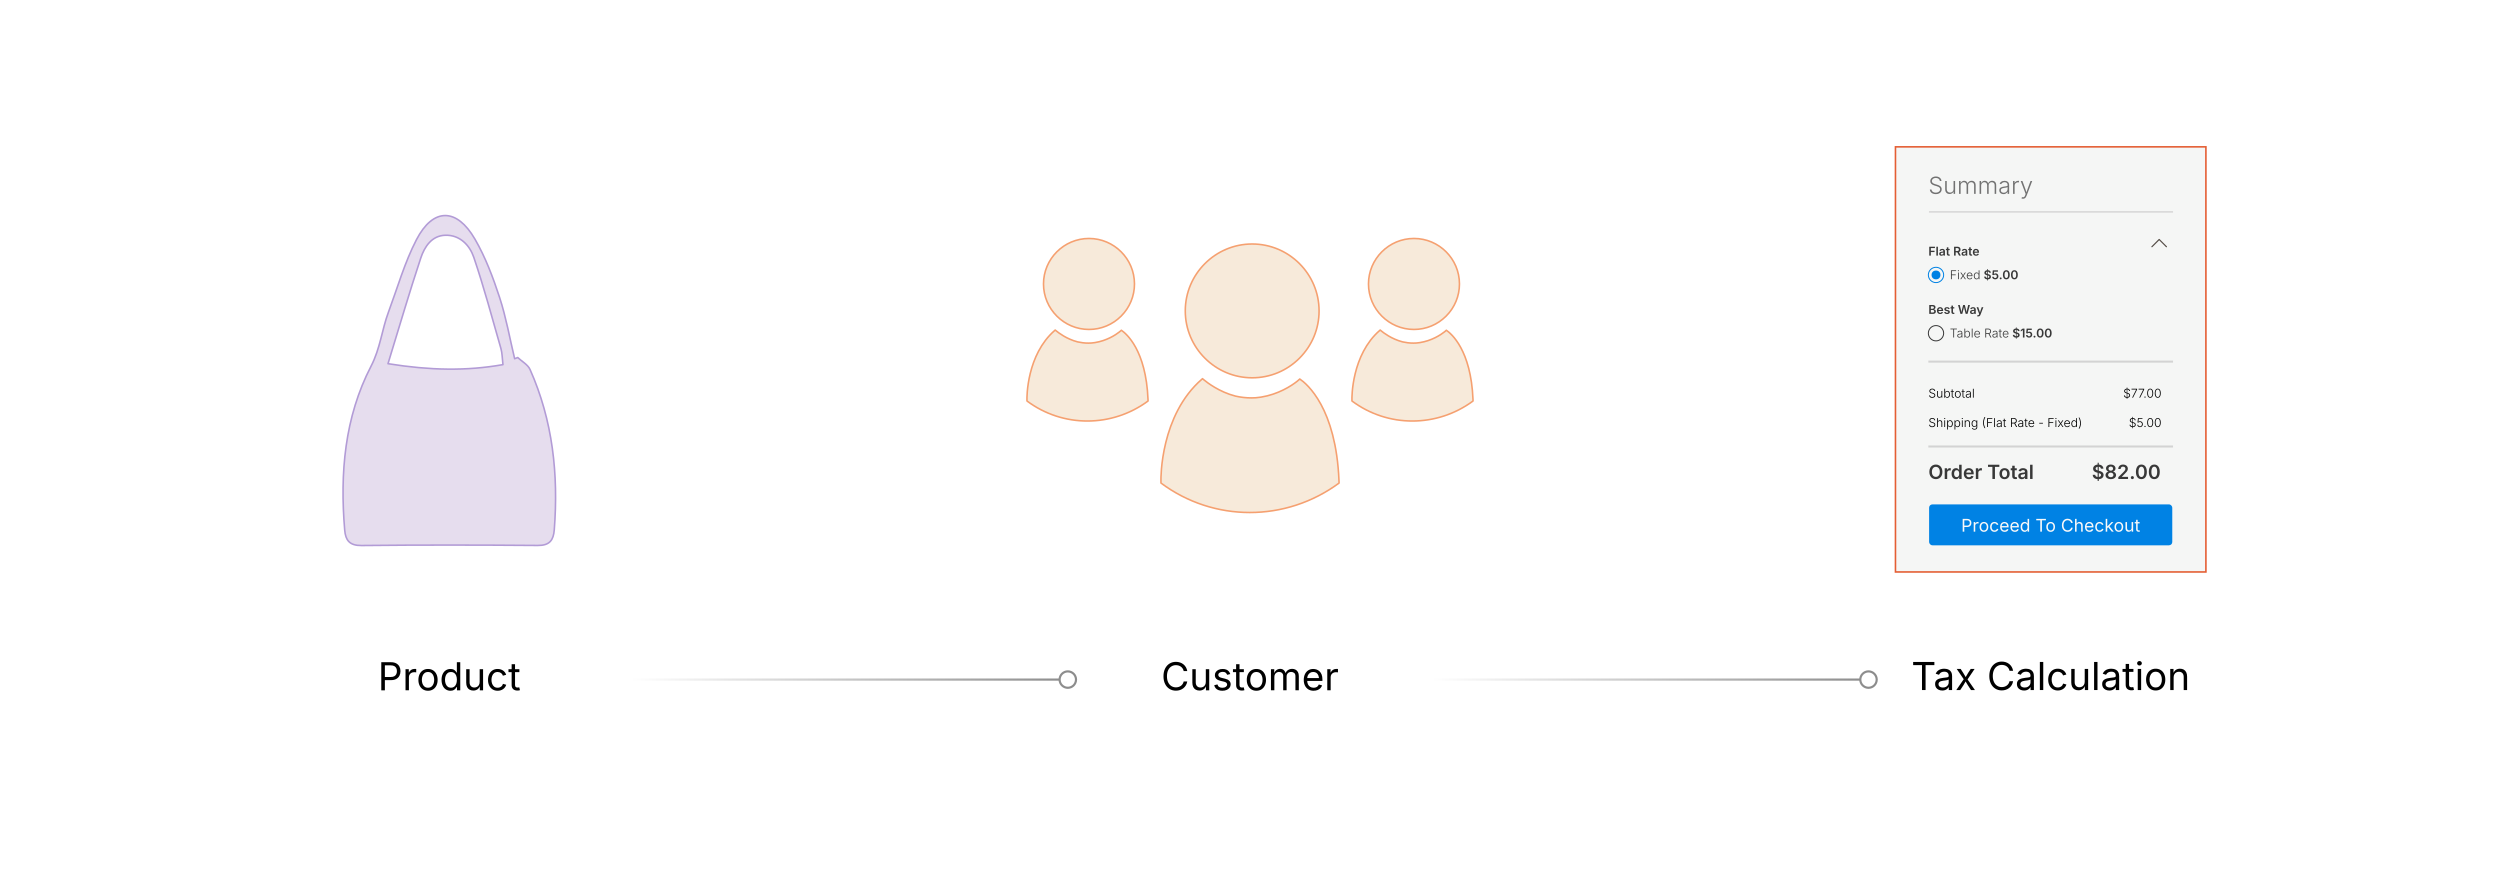 <?xml version="1.0" encoding="UTF-8"?><svg id="_01-What-is-Magento-2-Tax-Configuration" xmlns="http://www.w3.org/2000/svg" xmlns:xlink="http://www.w3.org/1999/xlink" viewBox="0 0 860 298.867"><defs><filter id="drop-shadow-1" filterUnits="userSpaceOnUse"><feOffset dx="0" dy="5.533"/><feGaussianBlur result="blur" stdDeviation="4.427"/><feFlood flood-color="#333" flood-opacity=".09"/><feComposite in2="blur" operator="in"/><feComposite in="SourceGraphic"/></filter><filter id="drop-shadow-2" filterUnits="userSpaceOnUse"><feOffset dx="0" dy="5.533"/><feGaussianBlur result="blur-2" stdDeviation="4.427"/><feFlood flood-color="#333" flood-opacity=".09"/><feComposite in2="blur-2" operator="in"/><feComposite in="SourceGraphic"/></filter><filter id="drop-shadow-3" filterUnits="userSpaceOnUse"><feOffset dx="0" dy="7.271"/><feGaussianBlur result="blur-3" stdDeviation="5.817"/><feFlood flood-color="#333" flood-opacity=".09"/><feComposite in2="blur-3" operator="in"/><feComposite in="SourceGraphic"/></filter><filter id="drop-shadow-4" filterUnits="userSpaceOnUse"><feOffset dx="0" dy="5.533"/><feGaussianBlur result="blur-4" stdDeviation="4.427"/><feFlood flood-color="#333" flood-opacity=".09"/><feComposite in2="blur-4" operator="in"/><feComposite in="SourceGraphic"/></filter><filter id="drop-shadow-5" filterUnits="userSpaceOnUse"><feOffset dx="0" dy="5.533"/><feGaussianBlur result="blur-5" stdDeviation="4.427"/><feFlood flood-color="#333" flood-opacity=".09"/><feComposite in2="blur-5" operator="in"/><feComposite in="SourceGraphic"/></filter><linearGradient id="linear-gradient" x1="217.236" y1="233.778" x2="367.328" y2="233.778" gradientUnits="userSpaceOnUse"><stop offset="0" stop-color="#fff"/><stop offset="1" stop-color="#8c8c8c"/></linearGradient><linearGradient id="linear-gradient-2" x1="217.236" x2="367.328" xlink:href="#linear-gradient"/><linearGradient id="linear-gradient-3" x1="492.672" x2="642.764" xlink:href="#linear-gradient"/><linearGradient id="linear-gradient-4" x1="492.672" x2="642.764" xlink:href="#linear-gradient"/></defs><rect x="652.041" y="50.514" width="106.791" height="146.241" fill="#f5f6f5" stroke="#e45e34" stroke-miterlimit="10" stroke-width=".553"/><rect x="663.612" y="173.515" width="83.649" height="14.068" rx="1.123" ry="1.123" fill="#0082e4" stroke-width="0"/><path d="M675.159,182.89v-4.396h1.505c.342,0,.624.062.845.187.222.125.386.293.493.503s.161.446.161.708-.054.499-.161.711-.271.382-.491.507c-.221.126-.502.189-.844.189h-1.065v-.493h1.039c.231,0,.419-.04.561-.12s.244-.189.308-.328c.064-.139.096-.294.096-.467,0-.173-.031-.328-.096-.465-.063-.137-.167-.244-.31-.323-.143-.079-.331-.118-.565-.118h-.914v3.903h-.561Z" fill="#f9f9f9" stroke-width="0"/><path d="M678.953,182.89v-3.299h.514v.508h.035c.062-.167.17-.302.326-.403.156-.102.333-.152.529-.152.04,0,.087.001.141.003s.097.004.128.006v.534c-.016-.004-.055-.01-.117-.018-.063-.008-.13-.012-.201-.012-.157,0-.299.033-.423.099-.125.066-.224.156-.294.271-.071.115-.106.248-.106.397v2.065h-.531Z" fill="#f9f9f9" stroke-width="0"/><path d="M682.471,182.96c-.299,0-.562-.071-.786-.212-.226-.142-.401-.34-.526-.596-.126-.255-.189-.553-.189-.891,0-.344.063-.645.189-.901.125-.256.301-.456.526-.597.225-.142.487-.212.786-.212.301,0,.564.071.791.212.226.142.402.341.528.597.125.257.188.558.188.901,0,.338-.063.636-.188.891-.126.256-.303.455-.528.596-.227.142-.49.212-.791.212ZM682.471,182.485c.223,0,.405-.057.549-.171.144-.114.25-.264.318-.45.069-.186.104-.387.104-.604,0-.218-.034-.421-.104-.609-.068-.188-.175-.339-.318-.455s-.326-.172-.549-.172c-.221,0-.401.057-.543.172s-.247.266-.315.453c-.069.187-.104.39-.104.61,0,.217.034.418.104.604.068.186.174.336.315.45.142.114.322.171.543.171Z" fill="#f9f9f9" stroke-width="0"/><path d="M686.094,182.96c-.299,0-.562-.071-.786-.212-.226-.142-.401-.34-.526-.596-.126-.255-.189-.553-.189-.891,0-.344.063-.645.189-.901.125-.256.301-.456.526-.597.225-.142.487-.212.786-.212.159,0,.31.021.451.062.142.041.271.101.389.178.116.078.218.173.302.286.085.113.149.242.195.385l-.511.145c-.023-.084-.06-.162-.109-.233-.049-.071-.108-.132-.179-.185-.069-.052-.149-.092-.24-.121-.09-.028-.189-.042-.298-.042-.221,0-.401.057-.543.172s-.247.266-.315.453c-.069.187-.104.39-.104.61,0,.217.034.418.104.604.068.186.174.336.315.45.142.114.322.171.543.171.11,0,.212-.015.304-.044.093-.03.175-.071.247-.125.071-.054.132-.119.181-.193.05-.075.086-.156.109-.245l.508.145c-.044.148-.107.279-.193.394-.086.115-.188.213-.306.295-.118.082-.249.144-.393.186-.144.042-.296.063-.457.063Z" fill="#f9f9f9" stroke-width="0"/><path d="M689.59,182.96c-.318,0-.593-.071-.824-.212s-.409-.339-.534-.593c-.125-.253-.188-.55-.188-.888,0-.338.062-.637.184-.894.121-.258.294-.459.518-.605.223-.146.484-.218.783-.218.175,0,.348.029.518.087s.324.151.464.28c.139.129.249.298.331.509.083.211.124.468.124.773v.221h-2.561v-.449h2.274l-.248.166c0-.216-.033-.409-.102-.577-.067-.168-.169-.3-.302-.395-.134-.096-.301-.143-.499-.143-.199,0-.369.048-.511.146-.142.097-.25.224-.324.38-.075.156-.112.324-.112.503v.298c0,.244.042.451.127.621.085.17.203.299.355.386.152.088.329.131.529.131.13,0,.248-.019.354-.056.106-.037.197-.094.274-.169.076-.076.136-.169.177-.282l.514.142c-.051.165-.138.311-.26.437s-.272.224-.453.295c-.18.071-.383.106-.609.106Z" fill="#f9f9f9" stroke-width="0"/><path d="M693.112,182.96c-.318,0-.593-.071-.824-.212s-.409-.339-.534-.593c-.125-.253-.188-.55-.188-.888,0-.338.062-.637.184-.894.121-.258.294-.459.518-.605.223-.146.484-.218.783-.218.175,0,.348.029.518.087s.324.151.464.28c.139.129.249.298.331.509.083.211.124.468.124.773v.221h-2.561v-.449h2.274l-.248.166c0-.216-.033-.409-.102-.577-.067-.168-.169-.3-.302-.395-.134-.096-.301-.143-.499-.143-.199,0-.369.048-.511.146-.142.097-.25.224-.324.38-.075.156-.112.324-.112.503v.298c0,.244.042.451.127.621.085.17.203.299.355.386.152.088.329.131.529.131.13,0,.248-.019.354-.056.106-.037.197-.094.274-.169.076-.076.136-.169.177-.282l.514.142c-.051.165-.138.311-.26.437s-.272.224-.453.295c-.18.071-.383.106-.609.106Z" fill="#f9f9f9" stroke-width="0"/><path d="M696.484,182.96c-.273,0-.515-.07-.726-.209s-.375-.337-.493-.593c-.117-.255-.177-.559-.177-.909,0-.348.06-.649.179-.904.119-.254.284-.451.494-.588.211-.138.452-.207.726-.207.215,0,.385.035.511.106s.223.151.291.241c.067.089.119.164.154.223h.042v-1.625h.53v4.396h-.513v-.51h-.06c-.035.061-.088.137-.157.229-.07.091-.169.173-.296.245-.126.072-.295.108-.506.108ZM696.564,182.485c.2,0,.37-.053.508-.158.137-.105.241-.251.312-.438.07-.187.106-.402.106-.646,0-.244-.035-.457-.105-.639-.069-.182-.173-.324-.311-.426-.138-.103-.309-.153-.511-.153-.209,0-.382.054-.521.162-.139.108-.243.254-.312.438-.069.184-.104.39-.104.618,0,.23.035.439.104.627.07.188.175.337.314.449.14.111.312.167.517.167Z" fill="#f9f9f9" stroke-width="0"/><path d="M700.471,178.989v-.496h3.322v.496h-1.378v3.9h-.561v-3.9h-1.384Z" fill="#f9f9f9" stroke-width="0"/><path d="M705.419,182.96c-.299,0-.562-.071-.786-.212-.226-.142-.401-.34-.526-.596-.126-.255-.189-.553-.189-.891,0-.344.063-.645.189-.901.125-.256.301-.456.526-.597.225-.142.487-.212.786-.212.301,0,.564.071.791.212.226.142.402.341.528.597.125.257.188.558.188.901,0,.338-.063.636-.188.891-.126.256-.303.455-.528.596-.227.142-.49.212-.791.212ZM705.419,182.485c.223,0,.405-.057.549-.171.144-.114.25-.264.318-.45.069-.186.104-.387.104-.604,0-.218-.034-.421-.104-.609-.068-.188-.175-.339-.318-.455s-.326-.172-.549-.172c-.221,0-.401.057-.543.172s-.247.266-.315.453c-.069.187-.104.39-.104.61,0,.217.034.418.104.604.068.186.174.336.315.45.142.114.322.171.543.171Z" fill="#f9f9f9" stroke-width="0"/><path d="M711.243,182.949c-.376,0-.711-.091-1.005-.273s-.525-.441-.693-.779-.252-.738-.252-1.203c0-.466.084-.868.252-1.205s.399-.598.693-.78c.294-.183.629-.274,1.005-.274.222,0,.432.032.63.097.197.065.375.16.532.285s.289.276.394.455c.105.178.178.38.217.606h-.561c-.031-.152-.085-.285-.16-.398-.076-.114-.168-.21-.277-.289s-.229-.138-.361-.177c-.132-.039-.27-.059-.413-.059-.264,0-.502.067-.714.201-.213.134-.381.33-.505.589-.124.258-.186.576-.186.951,0,.374.062.69.187.949s.294.455.507.587c.212.133.449.199.711.199.144,0,.281-.02.413-.061.132-.04.252-.099.361-.177s.201-.174.277-.289c.075-.115.129-.248.16-.397h.561c-.037.224-.108.425-.214.602-.104.177-.236.329-.394.454-.157.126-.335.222-.532.288-.198.066-.409.099-.633.099Z" fill="#f9f9f9" stroke-width="0"/><path d="M714.344,180.913v1.977h-.531v-4.396h.531v1.897h-.091c.1-.305.243-.521.429-.649.186-.128.404-.192.653-.192.223,0,.418.045.586.137.168.091.299.229.393.413.094.184.14.416.14.695v2.095h-.533v-2.051c0-.253-.066-.452-.199-.596s-.314-.215-.545-.215c-.157,0-.299.034-.425.103s-.226.169-.298.301c-.073.131-.109.292-.109.48Z" fill="#f9f9f9" stroke-width="0"/><path d="M718.772,182.96c-.318,0-.593-.071-.824-.212s-.409-.339-.534-.593c-.125-.253-.188-.55-.188-.888,0-.338.062-.637.184-.894.121-.258.294-.459.518-.605.223-.146.484-.218.783-.218.175,0,.348.029.518.087s.324.151.464.28c.139.129.249.298.331.509.083.211.124.468.124.773v.221h-2.561v-.449h2.274l-.248.166c0-.216-.033-.409-.102-.577-.067-.168-.169-.3-.302-.395-.134-.096-.301-.143-.499-.143-.199,0-.369.048-.511.146-.142.097-.25.224-.324.38-.075.156-.112.324-.112.503v.298c0,.244.042.451.127.621.085.17.203.299.355.386.152.088.329.131.529.131.13,0,.248-.019.354-.056.106-.037.197-.094.274-.169.076-.076.136-.169.177-.282l.514.142c-.051.165-.138.311-.26.437s-.272.224-.453.295c-.18.071-.383.106-.609.106Z" fill="#f9f9f9" stroke-width="0"/><path d="M722.251,182.96c-.299,0-.562-.071-.786-.212-.226-.142-.401-.34-.526-.596-.126-.255-.189-.553-.189-.891,0-.344.063-.645.189-.901.125-.256.301-.456.526-.597.225-.142.487-.212.786-.212.159,0,.31.021.451.062.142.041.271.101.389.178.116.078.218.173.302.286.085.113.149.242.195.385l-.511.145c-.023-.084-.06-.162-.109-.233-.049-.071-.108-.132-.179-.185-.069-.052-.149-.092-.24-.121-.09-.028-.189-.042-.298-.042-.221,0-.401.057-.543.172s-.247.266-.315.453c-.069.187-.104.39-.104.61,0,.217.034.418.104.604.068.186.174.336.315.45.142.114.322.171.543.171.11,0,.212-.015.304-.044.093-.03.175-.071.247-.125.071-.054.132-.119.181-.193.05-.075.086-.156.109-.245l.508.145c-.044.148-.107.279-.193.394-.086.115-.188.213-.306.295-.118.082-.249.144-.393.186-.144.042-.296.063-.457.063Z" fill="#f9f9f9" stroke-width="0"/><path d="M724.36,182.89v-4.396h.531v4.396h-.531ZM724.859,181.704v-.658h.098l1.41-1.455h.658l-1.525,1.567h-.06l-.581.546ZM726.446,182.89l-1.263-1.614.378-.375,1.566,1.989h-.682Z" fill="#f9f9f9" stroke-width="0"/><path d="M728.884,182.96c-.299,0-.562-.071-.786-.212-.226-.142-.401-.34-.526-.596-.126-.255-.189-.553-.189-.891,0-.344.063-.645.189-.901.125-.256.301-.456.526-.597.225-.142.487-.212.786-.212.301,0,.564.071.791.212.226.142.402.341.528.597.125.257.188.558.188.901,0,.338-.063.636-.188.891-.126.256-.303.455-.528.596-.227.142-.49.212-.791.212ZM728.884,182.485c.223,0,.405-.057.549-.171.144-.114.25-.264.318-.45.069-.186.104-.387.104-.604,0-.218-.034-.421-.104-.609-.068-.188-.175-.339-.318-.455s-.326-.172-.549-.172c-.221,0-.401.057-.543.172s-.247.266-.315.453c-.069.187-.104.39-.104.61,0,.217.034.418.104.604.068.186.174.336.315.45.142.114.322.171.543.171Z" fill="#f9f9f9" stroke-width="0"/><path d="M732.282,182.931c-.222,0-.417-.046-.585-.137-.169-.092-.299-.23-.393-.415-.094-.185-.141-.416-.141-.693v-2.095h.531v2.051c0,.254.067.453.201.596s.315.215.546.215c.157,0,.298-.035.423-.104s.224-.169.297-.302c.072-.133.109-.292.109-.479v-1.977h.533v3.299h-.513v-.8h.07c-.103.309-.247.526-.435.652-.188.126-.403.189-.646.189Z" fill="#f9f9f9" stroke-width="0"/><path d="M736.036,179.591v.455h-1.706v-.455h1.706ZM734.826,178.806h.531v3.228c0,.147.03.255.09.323s.16.102.3.102c.033,0,.076-.004.128-.012s.1-.016.144-.024l.108.449c-.055.02-.117.034-.187.044-.07.01-.14.015-.208.015-.286,0-.508-.075-.667-.226-.159-.15-.239-.36-.239-.63v-3.269Z" fill="#f9f9f9" stroke-width="0"/><path d="M665.901,66.78c-.401,0-.75-.066-1.048-.2-.298-.133-.532-.319-.702-.557-.17-.239-.266-.516-.287-.833h.574c.021.235.098.432.23.591.134.159.308.281.522.364s.451.125.71.125c.292,0,.552-.049.776-.146.226-.098.403-.234.532-.409s.193-.379.193-.611c0-.195-.051-.359-.152-.492-.101-.133-.243-.246-.427-.338s-.398-.174-.646-.245l-.696-.202c-.469-.137-.83-.33-1.083-.577-.253-.248-.38-.558-.38-.929,0-.319.085-.6.255-.842.171-.243.401-.432.694-.567s.621-.204.984-.204c.372,0,.699.068.983.206.283.137.507.323.672.558.165.234.254.502.267.802h-.55c-.034-.327-.178-.585-.431-.775s-.572-.285-.957-.285c-.269,0-.506.047-.712.141-.205.093-.366.221-.482.383s-.174.349-.174.56c0,.203.058.373.172.508.115.136.262.247.441.334.179.087.362.158.55.213l.616.178c.19.053.38.12.569.202.19.082.362.184.519.306.155.123.28.271.375.447.096.176.143.384.143.627,0,.316-.082.601-.245.854-.163.253-.398.452-.706.597-.307.145-.674.217-1.101.217Z" fill="#727272" stroke-width="0"/><path d="M670.658,66.74c-.298,0-.561-.062-.789-.188-.228-.125-.405-.309-.533-.55s-.192-.536-.192-.884v-2.859h.538v2.819c0,.361.102.646.305.856.203.21.475.314.814.314.231,0,.44-.049.625-.148.185-.099.33-.241.437-.427s.16-.405.16-.658v-2.756h.538v4.421h-.522v-1.032h.079c-.121.39-.312.67-.573.838-.261.169-.556.253-.886.253Z" fill="#727272" stroke-width="0"/><path d="M673.912,66.681v-4.421h.522l.004,1.008h-.06c.061-.248.158-.451.293-.609s.292-.277.473-.356.365-.119.556-.119c.324,0,.591.101.801.301.209.2.343.469.401.807h-.088c.053-.229.148-.426.285-.591.137-.165.305-.292.502-.381.198-.09.414-.135.648-.135.264,0,.499.058.706.172.207.114.37.285.49.51.12.226.18.504.18.836v2.978h-.533v-2.962c0-.355-.095-.618-.285-.787-.189-.169-.423-.253-.699-.253-.211,0-.397.044-.558.134-.161.09-.287.216-.378.379-.091.164-.137.355-.137.574v2.914h-.533v-3.009c0-.306-.09-.547-.268-.726-.178-.178-.407-.267-.689-.267-.198,0-.38.046-.546.138s-.299.224-.399.396-.15.379-.15.625v2.843h-.538Z" fill="#727272" stroke-width="0"/><path d="M680.979,66.681v-4.421h.522l.004,1.008h-.06c.061-.248.158-.451.293-.609s.292-.277.473-.356.365-.119.556-.119c.324,0,.591.101.801.301.209.2.343.469.401.807h-.088c.053-.229.148-.426.285-.591.137-.165.305-.292.502-.381.198-.09.414-.135.648-.135.264,0,.499.058.706.172.207.114.37.285.49.51.12.226.18.504.18.836v2.978h-.533v-2.962c0-.355-.095-.618-.285-.787-.189-.169-.423-.253-.699-.253-.211,0-.397.044-.558.134-.161.09-.287.216-.378.379-.091.164-.137.355-.137.574v2.914h-.533v-3.009c0-.306-.09-.547-.268-.726-.178-.178-.407-.267-.689-.267-.198,0-.38.046-.546.138s-.299.224-.399.396-.15.379-.15.625v2.843h-.538Z" fill="#727272" stroke-width="0"/><path d="M689.207,66.78c-.269,0-.514-.051-.733-.154-.221-.103-.396-.254-.526-.455-.13-.2-.195-.443-.195-.728,0-.219.041-.402.122-.551.082-.149.199-.271.353-.368.152-.096.332-.172.539-.227.207-.056.436-.099.687-.13.245-.032.453-.059.625-.081.171-.022.302-.059.394-.109.091-.05.136-.13.136-.241v-.103c0-.198-.04-.368-.12-.51-.081-.143-.198-.252-.353-.329-.154-.076-.342-.114-.563-.114-.208,0-.392.032-.549.097-.158.064-.29.149-.394.253-.104.104-.183.218-.235.342l-.515-.174c.098-.24.235-.432.411-.577.177-.145.376-.251.598-.318.222-.067.445-.101.672-.101.174,0,.354.023.538.069.185.046.355.124.514.233s.286.26.384.451c.098.191.146.433.146.726v3.001h-.526v-.7h-.039c-.063.134-.157.263-.281.385s-.275.222-.456.299c-.181.076-.392.114-.631.114ZM689.286,66.302c.269,0,.502-.06.7-.178.197-.119.35-.278.458-.479.108-.2.162-.42.162-.66v-.629c-.039.037-.104.07-.193.099-.09.029-.192.054-.307.075-.114.021-.23.04-.346.055-.116.016-.218.029-.305.04-.245.029-.455.077-.631.142-.175.066-.309.156-.399.269s-.137.257-.137.431c0,.177.044.327.131.451s.206.219.355.285c.15.066.32.099.511.099Z" fill="#727272" stroke-width="0"/><path d="M692.493,66.681v-4.421h.522v.688h.039c.09-.227.243-.408.461-.543s.465-.204.741-.204c.045,0,.093 0.0.143.002s.094.003.131.006v.538c-.019-.005-.059-.011-.119-.018-.061-.007-.126-.01-.197-.01-.227,0-.43.049-.609.146-.179.098-.319.231-.421.399-.102.169-.152.363-.152.582v2.835h-.538Z" fill="#727272" stroke-width="0"/><path d="M695.399,68.275l.146-.467.062.02c.156.048.298.062.428.042.129-.02.245-.084.348-.192.103-.108.191-.268.265-.479l.174-.482-1.696-4.457h.586l1.02,2.78c.096.253.178.504.247.753.07.249.142.494.216.733h-.189c.076-.24.15-.485.223-.735.073-.25.155-.501.248-.751l1.023-2.78h.582l-1.962,5.141c-.084.219-.185.399-.301.542-.115.143-.249.249-.401.318-.151.07-.32.105-.508.105-.108,0-.207-.009-.297-.028-.089-.019-.16-.04-.213-.063Z" fill="#727272" stroke-width="0"/><line x1="663.562" y1="72.894" x2="747.523" y2="72.894" fill="none" stroke="#d3d3d3" stroke-miterlimit="10" stroke-width=".472"/><polyline points="745.247 84.871 742.754 82.378 740.261 84.871" fill="none" stroke="#524a43" stroke-linecap="round" stroke-linejoin="round" stroke-width=".402"/><path d="M663.659,87.933v-3.061h1.96v.462h-1.412v.918h1.274v.456h-1.274v1.225h-.548Z" fill="#383838" stroke-width="0"/><path d="M666.642,84.872v3.061h-.534v-3.061h.534Z" fill="#383838" stroke-width="0"/><path d="M667.851,87.98c-.146,0-.276-.026-.393-.079s-.208-.13-.275-.233c-.067-.103-.101-.229-.101-.38,0-.13.024-.238.073-.323.048-.085.114-.153.197-.203.082-.051.176-.089.28-.115.104-.026.212-.044.324-.056.133-.015.241-.028.325-.039.083-.011.145-.028.184-.053.039-.024.059-.063.059-.115v-.01c0-.075-.016-.139-.046-.192-.029-.053-.074-.093-.134-.121-.06-.028-.134-.042-.221-.042-.09,0-.167.014-.231.041-.065.027-.118.063-.159.106-.041.044-.071.091-.091.142l-.495-.101c.045-.136.115-.248.21-.336s.207-.155.338-.198c.131-.044.272-.066.426-.066.108,0,.218.013.328.038s.211.068.303.128c.092.06.166.141.222.242.057.102.085.229.085.382v1.535h-.512v-.316h-.021c-.034.064-.081.125-.141.18-.06.056-.134.1-.222.134-.089.033-.193.05-.313.05ZM667.988,87.584c.11,0,.206-.022.286-.066s.143-.102.188-.173c.044-.072.066-.15.066-.235v-.271c-.018.014-.048.027-.09.039-.041.013-.088.023-.14.033-.051.009-.102.018-.151.024-.051.007-.093.012-.127.017-.079.011-.151.029-.216.053-.064.025-.114.06-.15.104s-.055.102-.055.173c0,.066.017.121.051.166.033.044.079.079.138.102.058.023.125.035.2.035Z" fill="#383838" stroke-width="0"/><path d="M670.688,85.636v.419h-1.305v-.419h1.305ZM669.71,85.09h.534v2.196c0,.083.018.145.053.184.036.039.094.059.175.059.024,0,.058-.003.098-.009.04-.006.073-.012.098-.018l.084.413c-.059.018-.119.031-.181.038s-.12.011-.177.011c-.221,0-.39-.055-.507-.164-.118-.11-.177-.266-.177-.469v-2.241Z" fill="#383838" stroke-width="0"/><path d="M672.195,87.933v-3.061h1.144c.234,0,.432.041.592.123s.282.197.364.344c.082.147.123.318.123.513,0,.194-.042.363-.124.507-.083.144-.205.255-.367.333-.161.078-.36.117-.596.117h-.817v-.454h.745c.139,0,.252-.02.339-.059.088-.039.153-.096.195-.172.043-.075.064-.167.064-.273,0-.11-.021-.203-.064-.281-.042-.077-.107-.136-.196-.178-.088-.041-.202-.062-.342-.062h-.512v2.601h-.548ZM673.917,87.933l-.744-1.389h.6l.759,1.389h-.614Z" fill="#383838" stroke-width="0"/><path d="M675.536,87.98c-.146,0-.276-.026-.393-.079s-.208-.13-.275-.233c-.067-.103-.101-.229-.101-.38,0-.13.024-.238.073-.323.048-.085.114-.153.197-.203.082-.051.176-.089.28-.115.104-.026.212-.044.324-.056.133-.015.241-.028.325-.039.083-.011.145-.028.184-.053.039-.024.059-.063.059-.115v-.01c0-.075-.016-.139-.046-.192-.029-.053-.074-.093-.134-.121-.06-.028-.134-.042-.221-.042-.09,0-.167.014-.231.041-.065.027-.118.063-.159.106-.041.044-.071.091-.091.142l-.495-.101c.045-.136.115-.248.21-.336s.207-.155.338-.198c.131-.044.272-.066.426-.066.108,0,.218.013.328.038s.211.068.303.128c.092.06.166.141.222.242.057.102.085.229.085.382v1.535h-.512v-.316h-.021c-.034.064-.081.125-.141.18-.06.056-.134.1-.222.134-.089.033-.193.05-.313.05ZM675.674,87.584c.11,0,.206-.022.286-.066s.143-.102.188-.173c.044-.072.066-.15.066-.235v-.271c-.018.014-.048.027-.09.039-.041.013-.088.023-.14.033-.051.009-.102.018-.151.024-.051.007-.093.012-.127.017-.079.011-.151.029-.216.053-.064.025-.114.06-.15.104s-.055.102-.055.173c0,.066.017.121.051.166.033.044.079.079.138.102.058.023.125.035.2.035Z" fill="#383838" stroke-width="0"/><path d="M678.373,85.636v.419h-1.305v-.419h1.305ZM677.396,85.09h.534v2.196c0,.083.018.145.053.184.036.039.094.059.175.059.024,0,.058-.003.098-.009.04-.006.073-.012.098-.018l.084.413c-.059.018-.119.031-.181.038s-.12.011-.177.011c-.221,0-.39-.055-.507-.164-.118-.11-.177-.266-.177-.469v-2.241Z" fill="#383838" stroke-width="0"/><path d="M679.771,87.98c-.231,0-.431-.049-.598-.146-.166-.097-.294-.234-.384-.411-.09-.177-.135-.385-.135-.625,0-.237.044-.444.133-.623.088-.178.214-.317.376-.418s.353-.151.572-.151c.14,0,.272.022.399.068.127.045.239.115.337.209s.175.215.23.36c.055.146.083.32.083.521v.168h-1.878v-.364h1.612l-.25.107c0-.128-.021-.242-.06-.34-.04-.098-.1-.174-.178-.229-.079-.055-.177-.083-.295-.083s-.218.028-.3.083c-.082.055-.146.129-.188.222-.043.093-.064.196-.064.309v.251c0,.145.024.268.074.368.049.1.118.175.207.226s.192.076.311.076c.078,0,.148-.011.213-.034.063-.022.118-.056.165-.101s.081-.099.104-.164l.491.101c-.037.124-.1.231-.188.324-.09.093-.201.165-.334.216-.134.051-.286.077-.457.077Z" fill="#383838" stroke-width="0"/><path d="M671.128,96.051v-3.061h1.781v.261h-1.489v1.163h1.348v.261h-1.348v1.376h-.292Z" fill="#383838" stroke-width="0"/><path d="M673.692,93.329c-.055,0-.103-.019-.143-.058-.041-.038-.061-.084-.061-.138,0-.055.02-.101.061-.139.04-.038.088-.057.143-.057.056,0,.104.019.144.057s.06.084.06.139c0,.054-.02.1-.06.138-.04.039-.088.058-.144.058ZM673.551,96.051v-2.297h.279v2.297h-.279Z" fill="#383838" stroke-width="0"/><path d="M674.312,96.051l.903-1.284-.002.212-.856-1.225h.326l.352.516c.067.1.128.195.181.286.054.09.107.179.162.265h-.144c.058-.086.111-.175.16-.265.05-.09.108-.186.177-.286l.355-.516h.32l-.858,1.237v-.206l.896,1.266h-.324l-.411-.596c-.064-.096-.121-.187-.172-.272-.05-.085-.102-.168-.154-.25h.146c-.054.081-.104.164-.15.25-.046.086-.103.176-.168.272l-.413.596h-.324Z" fill="#383838" stroke-width="0"/><path d="M677.603,96.101c-.215,0-.401-.05-.558-.151-.157-.101-.278-.24-.364-.418-.085-.178-.128-.383-.128-.614s.042-.437.126-.616c.084-.179.202-.32.354-.423.151-.103.327-.154.527-.154.126,0,.247.023.363.069s.221.116.314.209c.093.094.166.212.22.356.054.144.08.313.08.507v.121h-1.802v-.24h1.651l-.127.09c0-.164-.028-.312-.084-.441-.057-.13-.137-.233-.24-.308-.104-.076-.229-.113-.376-.113-.146,0-.272.039-.382.115-.108.077-.193.178-.255.304-.061.126-.091.265-.091.415v.144c0,.179.031.336.095.472.062.135.152.239.268.314.116.075.253.112.41.112.106,0,.201-.017.282-.052.082-.034.15-.08.206-.136.055-.057.097-.119.124-.186l.265.084c-.035.096-.093.185-.171.267-.079.083-.178.148-.297.198-.119.05-.257.075-.411.075Z" fill="#383838" stroke-width="0"/><path d="M679.932,96.101c-.186,0-.35-.05-.492-.149-.142-.099-.252-.238-.33-.417-.079-.179-.118-.387-.118-.625,0-.237.039-.445.119-.623.079-.178.189-.316.332-.415.142-.099.306-.148.491-.148.14,0,.257.025.35.075.093.05.168.111.225.184.058.073.101.144.131.214h.022v-1.206h.277v3.061h-.269v-.429h-.031c-.03.071-.074.144-.132.218-.058.074-.133.136-.226.186-.093.05-.21.075-.35.075ZM679.969,95.848c.148,0,.273-.04.377-.121.104-.081.183-.192.236-.334.055-.142.081-.304.081-.486s-.026-.343-.081-.482c-.054-.14-.133-.25-.236-.329-.104-.079-.229-.119-.377-.119-.149,0-.275.041-.38.124-.104.082-.183.193-.236.334-.054.14-.08.298-.08.473s.027.334.081.477c.054.142.133.255.237.339s.23.125.378.125Z" fill="#383838" stroke-width="0"/><path d="M683.734,96.099c-.237,0-.443-.037-.617-.111-.175-.074-.312-.182-.41-.323s-.152-.312-.16-.514h.54c.01.107.043.196.101.267s.134.125.229.159c.095.035.199.052.314.052.12,0,.227-.018.319-.055.092-.037.164-.089.217-.155.052-.066.078-.144.078-.231,0-.08-.023-.145-.069-.197s-.11-.096-.193-.133c-.082-.036-.18-.068-.29-.095l-.348-.09c-.256-.066-.455-.165-.599-.298s-.215-.308-.215-.524c0-.181.049-.339.146-.475.098-.136.23-.241.399-.315.168-.075.359-.112.573-.112.218,0,.408.038.573.113.164.075.292.179.385.312.093.133.141.285.145.454h-.532c-.014-.131-.072-.233-.175-.305-.104-.072-.238-.108-.404-.108-.115,0-.214.017-.297.052-.083.035-.146.083-.19.143-.045.061-.067.129-.067.208,0,.085.026.155.079.21.053.055.119.098.199.131.08.033.161.06.244.08l.285.074c.113.028.224.064.331.109.106.045.203.103.288.172.086.069.154.153.205.251.05.099.075.214.075.347,0,.18-.046.337-.138.474s-.224.243-.396.318c-.172.076-.381.114-.624.114ZM683.609,96.475v-3.908h.246v3.908h-.246Z" fill="#383838" stroke-width="0"/><path d="M686.358,96.092c-.2,0-.378-.037-.535-.112s-.281-.178-.373-.309c-.092-.132-.141-.282-.146-.45h.534c.004.083.03.157.078.221.048.064.11.114.187.15.077.036.162.054.255.054.109,0,.207-.025.291-.075.084-.05.15-.12.199-.208.049-.088.073-.19.073-.305,0-.117-.025-.22-.075-.311-.05-.09-.119-.161-.206-.212s-.187-.077-.299-.077c-.093,0-.184.018-.271.052-.089.035-.159.081-.211.137l-.497-.08.16-1.578h1.771v.46h-1.316l-.087.813h.017c.058-.067.139-.122.242-.165.103-.043.216-.065.34-.065.138,0,.266.025.384.075.118.05.221.121.308.211.087.091.154.198.202.322.048.123.071.258.071.404,0,.203-.046.383-.14.54-.093.157-.222.28-.386.371-.164.091-.354.136-.569.136Z" fill="#383838" stroke-width="0"/><path d="M688.232,96.086c-.092,0-.17-.032-.233-.095s-.096-.141-.096-.232c0-.093.032-.171.096-.234s.142-.095.233-.095c.093,0,.172.032.235.095s.096.141.096.234c0,.091-.032.169-.096.232s-.143.095-.235.095Z" fill="#383838" stroke-width="0"/><path d="M690.174,96.092c-.246,0-.457-.062-.633-.186-.175-.124-.31-.303-.402-.536-.094-.233-.14-.516-.14-.847,0-.332.047-.615.141-.849.094-.234.228-.414.402-.539.175-.125.386-.187.634-.187.247,0,.458.062.633.187.176.125.31.304.402.539.094.234.141.517.141.849,0,.33-.047.612-.139.846-.093.234-.227.414-.402.537-.175.124-.388.186-.637.186ZM690.174,95.632c.135,0,.248-.043.34-.131.093-.087.163-.213.212-.378s.073-.365.073-.601c0-.237-.024-.438-.073-.604-.049-.166-.119-.292-.213-.38-.093-.087-.206-.131-.339-.131s-.245.044-.338.131c-.093.088-.163.214-.212.38-.049.166-.072.367-.072.604,0,.235.023.436.071.601s.119.291.212.378c.093.087.206.131.339.131Z" fill="#383838" stroke-width="0"/><path d="M692.949,96.092c-.246,0-.457-.062-.633-.186-.175-.124-.31-.303-.402-.536-.094-.233-.14-.516-.14-.847,0-.332.047-.615.141-.849.094-.234.228-.414.402-.539.175-.125.386-.187.634-.187.247,0,.458.062.633.187.176.125.31.304.402.539.094.234.141.517.141.849,0,.33-.047.612-.139.846-.093.234-.227.414-.402.537-.175.124-.388.186-.637.186ZM692.949,95.632c.135,0,.248-.043.34-.131.093-.087.163-.213.212-.378s.073-.365.073-.601c0-.237-.024-.438-.073-.604-.049-.166-.119-.292-.213-.38-.093-.087-.206-.131-.339-.131s-.245.044-.338.131c-.093.088-.163.214-.212.38-.049.166-.072.367-.072.604,0,.235.023.436.071.601s.119.291.212.378c.093.087.206.131.339.131Z" fill="#383838" stroke-width="0"/><circle cx="665.984" cy="94.583" r="2.633" fill="none" stroke="#0082e4" stroke-miterlimit="10" stroke-width=".345"/><circle cx="665.984" cy="94.583" r="1.526" fill="#0082e4" stroke-width="0"/><path d="M663.659,107.981v-3.061h1.171c.221,0,.403.035.551.104.146.07.256.165.328.284s.109.255.109.407c0,.125-.024.231-.072.319s-.112.16-.192.215-.17.094-.27.117v.031c.107.005.212.038.312.099.101.06.183.145.246.255.063.109.096.242.096.396,0,.159-.039.301-.115.427-.077.126-.192.225-.347.298-.153.073-.348.109-.582.109h-1.234ZM664.207,106.225h.553c.098,0,.185-.018.261-.053.077-.036.138-.086.183-.152.044-.066.066-.144.066-.234,0-.119-.042-.217-.125-.294-.084-.077-.208-.115-.372-.115h-.565v.848ZM664.207,107.523h.601c.202,0,.349-.039.438-.117s.135-.178.135-.3c0-.092-.023-.174-.068-.248s-.109-.131-.192-.174c-.082-.042-.181-.063-.294-.063h-.619v.902Z" fill="#383838" stroke-width="0"/><path d="M667.423,108.029c-.231,0-.431-.049-.598-.146-.166-.097-.294-.234-.384-.411-.09-.177-.135-.385-.135-.625,0-.237.044-.444.133-.623.088-.178.214-.317.376-.418s.353-.151.572-.151c.14,0,.272.022.399.068.127.045.239.115.337.209s.175.215.23.36c.055.146.083.32.083.521v.168h-1.878v-.364h1.612l-.25.107c0-.128-.021-.242-.06-.34-.04-.098-.1-.174-.178-.229-.079-.055-.177-.083-.295-.083s-.218.028-.3.083c-.082.055-.146.129-.188.222-.043.093-.064.196-.064.309v.251c0,.145.024.268.074.368.049.1.118.175.207.226s.192.076.311.076c.078,0,.148-.011.213-.034.063-.022.118-.056.165-.101s.081-.099.104-.164l.491.101c-.037.124-.1.231-.188.324-.09.093-.201.165-.334.216-.134.051-.286.077-.457.077Z" fill="#383838" stroke-width="0"/><path d="M669.765,108.029c-.177,0-.333-.025-.468-.076-.136-.051-.247-.125-.334-.222s-.144-.215-.17-.354l.499-.095c.032.114.088.198.168.254s.185.083.315.083.235-.026.313-.079c.077-.052.115-.118.115-.196,0-.066-.025-.121-.075-.164-.051-.043-.129-.076-.234-.1l-.393-.084c-.217-.047-.378-.124-.485-.23-.106-.106-.16-.244-.16-.413,0-.143.039-.266.117-.37s.187-.185.326-.242c.139-.058.3-.086.483-.086.174,0,.324.024.449.074s.227.118.304.207.131.192.161.312l-.477.094c-.025-.081-.073-.149-.142-.204-.068-.056-.165-.083-.29-.083-.113,0-.208.025-.284.075-.076.05-.114.114-.114.192,0,.067.025.123.076.167s.135.078.251.103l.391.083c.218.046.379.121.484.224.105.103.158.235.158.396,0,.146-.042.273-.125.383-.084.11-.2.197-.349.259-.148.062-.319.094-.513.094Z" fill="#383838" stroke-width="0"/><path d="M672.27,105.685v.419h-1.305v-.419h1.305ZM671.292,105.138h.534v2.196c0,.083.018.145.053.184.036.039.094.059.175.059.024,0,.058-.003.098-.009.04-.006.073-.012.098-.018l.084.413c-.059.018-.119.031-.181.038s-.12.011-.177.011c-.221,0-.39-.055-.507-.164-.118-.11-.177-.266-.177-.469v-2.241Z" fill="#383838" stroke-width="0"/><path d="M674.397,107.981l-.826-3.061h.59l.398,1.629c.027.118.053.242.077.372.024.13.047.261.07.393.022.131.044.26.064.386h-.089c.023-.126.047-.255.07-.386.023-.132.048-.263.074-.393.025-.13.053-.254.082-.372l.415-1.629h.581l.413,1.629c.03.118.058.242.083.372.025.13.05.261.074.393.023.131.048.26.073.386h-.095c.021-.126.044-.255.066-.386.022-.132.047-.263.071-.393.024-.13.051-.254.078-.372l.396-1.629h.592l-.828,3.061h-.629l-.445-1.691c-.042-.157-.077-.329-.108-.514-.03-.185-.063-.381-.1-.587h.132c-.039.2-.071.391-.099.572-.027.181-.064.358-.109.529l-.445,1.691h-.629Z" fill="#383838" stroke-width="0"/><path d="M678.453,108.029c-.146,0-.276-.026-.393-.079s-.208-.13-.275-.233c-.067-.103-.101-.229-.101-.38,0-.13.024-.238.073-.323.048-.085.114-.153.197-.203.082-.051.176-.089.28-.115.104-.026.212-.044.324-.056.133-.015.241-.028.325-.039.083-.011.145-.028.184-.053.039-.024.059-.063.059-.115v-.01c0-.075-.016-.139-.046-.192-.029-.053-.074-.093-.134-.121-.06-.028-.134-.042-.221-.042-.09,0-.167.014-.231.041-.065.027-.118.063-.159.106-.041.044-.071.091-.091.142l-.495-.101c.045-.136.115-.248.21-.336s.207-.155.338-.198c.131-.044.272-.066.426-.066.108,0,.218.013.328.038s.211.068.303.128c.092.06.166.141.222.242.057.102.085.229.085.382v1.535h-.512v-.316h-.021c-.034.064-.081.125-.141.18-.06.056-.134.1-.222.134-.089.033-.193.05-.313.05ZM678.591,107.632c.11,0,.206-.022.286-.066s.143-.102.188-.173c.044-.072.066-.15.066-.235v-.271c-.018.014-.048.027-.09.039-.041.013-.088.023-.14.033-.051.009-.102.018-.151.024-.051.007-.093.012-.127.017-.079.011-.151.029-.216.053-.064.025-.114.06-.15.104s-.055.102-.055.173c0,.066.017.121.051.166.033.044.079.079.138.102.058.023.125.035.2.035Z" fill="#383838" stroke-width="0"/><path d="M680.136,108.801l.126-.417.063.016c.08.021.152.026.216.018.062-.009.115-.036.158-.082.042-.046.072-.113.09-.2l.033-.146-.867-2.305h.571l.419,1.249c.05.148.09.295.121.442s.066.296.105.45h-.141c.037-.153.074-.304.111-.451.037-.147.08-.294.13-.441l.433-1.249h.565l-.986,2.593c-.046.122-.104.226-.175.313-.069.087-.155.153-.257.198-.101.045-.221.067-.359.067-.075,0-.145-.005-.208-.016-.064-.011-.113-.024-.149-.039Z" fill="#383838" stroke-width="0"/><path d="M670.945,113.301v-.261h2.231v.261h-.968v2.8h-.292v-2.8h-.972Z" fill="#383838" stroke-width="0"/><path d="M674.046,116.152c-.14,0-.267-.027-.381-.08s-.205-.132-.273-.236c-.067-.104-.102-.23-.102-.378,0-.114.021-.209.063-.287.043-.077.104-.141.184-.191.079-.05.173-.089.28-.118s.226-.051.356-.068c.127-.017.235-.03.324-.042s.157-.031.204-.057c.048-.026.071-.068.071-.125v-.053c0-.103-.021-.191-.062-.265-.042-.074-.103-.131-.183-.17s-.178-.06-.293-.06c-.108,0-.203.017-.286.05-.082.034-.15.077-.204.131s-.095.113-.122.178l-.268-.09c.051-.125.122-.225.214-.3s.195-.13.311-.166c.115-.035.231-.052.35-.052.09,0,.183.012.279.036.096.024.185.064.267.122.082.057.148.135.199.234.051.1.076.225.076.377v1.56h-.273v-.364h-.021c-.032.07-.081.137-.146.2-.064.064-.144.116-.237.155s-.203.06-.328.06ZM674.087,115.904c.14,0,.262-.031.364-.092.103-.062.182-.145.238-.249.056-.104.084-.219.084-.343v-.327c-.021.019-.054.036-.101.051s-.1.028-.159.039c-.06.011-.119.021-.18.029s-.113.015-.158.021c-.128.015-.236.04-.328.074-.091.034-.16.081-.207.14-.048.059-.071.133-.071.224,0,.092.022.17.068.234.045.064.106.114.185.148s.166.051.265.051Z" fill="#383838" stroke-width="0"/><path d="M676.76,116.15c-.138,0-.253-.025-.347-.075-.094-.05-.169-.112-.226-.186-.058-.074-.102-.147-.133-.218h-.031v.429h-.271v-3.061h.279v1.206h.022c.03-.07.073-.141.131-.214.057-.073.131-.134.224-.184.093-.05.209-.075.351-.075.188,0,.352.049.493.148.141.099.251.237.33.415.08.178.119.385.119.623,0,.238-.039.447-.118.625-.078.179-.188.318-.329.417-.142.099-.307.149-.495.149ZM676.723,115.897c.15,0,.277-.042.381-.125s.183-.197.236-.339c.054-.143.081-.302.081-.477s-.026-.333-.08-.473c-.054-.141-.132-.252-.236-.334-.104-.083-.231-.124-.382-.124-.148,0-.273.04-.377.119-.104.08-.183.189-.236.329-.055.14-.081.3-.081.482s.027.344.082.486c.055.142.134.253.237.334.104.081.229.121.375.121Z" fill="#383838" stroke-width="0"/><path d="M678.565,113.04v3.061h-.279v-3.061h.279Z" fill="#383838" stroke-width="0"/><path d="M680.199,116.15c-.215,0-.401-.05-.558-.151-.157-.101-.278-.24-.364-.418-.085-.178-.128-.383-.128-.614s.042-.437.126-.616c.084-.179.202-.32.354-.423.151-.103.327-.154.527-.154.126,0,.247.023.363.069s.221.116.314.209c.093.094.166.212.22.356.054.144.08.313.08.507v.121h-1.802v-.24h1.651l-.127.09c0-.164-.028-.312-.084-.441-.057-.13-.137-.233-.24-.308-.104-.076-.229-.113-.376-.113-.146,0-.272.039-.382.115-.108.077-.193.178-.255.304-.061.126-.091.265-.091.415v.144c0,.179.031.336.095.472.062.135.152.239.268.314.116.075.253.112.41.112.106,0,.201-.017.282-.052.082-.034.15-.08.206-.136.055-.057.097-.119.124-.186l.265.084c-.035.096-.093.185-.171.267-.079.083-.178.148-.297.198-.119.05-.257.075-.411.075Z" fill="#383838" stroke-width="0"/><path d="M682.943,116.101v-3.061h.999c.216,0,.397.039.544.118.146.079.258.187.332.326.075.138.112.298.112.479,0,.178-.037.335-.112.473-.074.137-.185.244-.331.32-.146.077-.326.115-.543.115h-.838v-.263h.825c.159,0,.291-.027.395-.08.104-.053.183-.128.235-.225s.079-.21.079-.34c0-.134-.026-.25-.079-.349s-.131-.175-.236-.23c-.104-.055-.236-.082-.396-.082h-.694v2.8h-.292ZM684.721,116.101l-.743-1.383h.328l.752,1.383h-.337Z" fill="#383838" stroke-width="0"/><path d="M686.136,116.152c-.14,0-.267-.027-.381-.08s-.205-.132-.273-.236c-.067-.104-.102-.23-.102-.378,0-.114.021-.209.063-.287.043-.077.104-.141.184-.191.079-.05.173-.089.28-.118s.226-.051.356-.068c.127-.017.235-.03.324-.042s.157-.031.204-.057c.048-.026.071-.068.071-.125v-.053c0-.103-.021-.191-.062-.265-.042-.074-.103-.131-.183-.17s-.178-.06-.293-.06c-.108,0-.203.017-.286.05-.082.034-.15.077-.204.131s-.095.113-.122.178l-.268-.09c.051-.125.122-.225.214-.3s.195-.13.311-.166c.115-.035.231-.052.35-.052.09,0,.183.012.279.036.096.024.185.064.267.122.082.057.148.135.199.234.051.1.076.225.076.377v1.56h-.273v-.364h-.021c-.032.07-.081.137-.146.2-.064.064-.144.116-.237.155s-.203.06-.328.06ZM686.177,115.904c.14,0,.262-.031.364-.092.103-.062.182-.145.238-.249.056-.104.084-.219.084-.343v-.327c-.021.019-.054.036-.101.051s-.1.028-.159.039c-.06.011-.119.021-.18.029s-.113.015-.158.021c-.128.015-.236.04-.328.074-.091.034-.16.081-.207.14-.048.059-.071.133-.071.224,0,.092.022.17.068.234.045.064.106.114.185.148s.166.051.265.051Z" fill="#383838" stroke-width="0"/><path d="M688.62,113.804v.242h-1.093v-.242h1.093ZM687.868,113.258h.279v2.301c0,.114.025.197.076.251.051.053.128.074.232.063.019,0,.043-.002.07-.007.028-.005.055-.01.079-.015l.058.24c-.03.01-.063.017-.1.022s-.073.009-.109.01c-.184.013-.327-.031-.431-.13-.104-.099-.155-.238-.155-.416v-2.319Z" fill="#383838" stroke-width="0"/><path d="M689.995,116.15c-.215,0-.401-.05-.558-.151-.157-.101-.278-.24-.364-.418-.085-.178-.128-.383-.128-.614s.042-.437.126-.616c.084-.179.202-.32.354-.423.151-.103.327-.154.527-.154.126,0,.247.023.363.069s.221.116.314.209c.093.094.166.212.22.356.054.144.08.313.08.507v.121h-1.802v-.24h1.651l-.127.09c0-.164-.028-.312-.084-.441-.057-.13-.137-.233-.24-.308-.104-.076-.229-.113-.376-.113-.146,0-.272.039-.382.115-.108.077-.193.178-.255.304-.061.126-.091.265-.091.415v.144c0,.179.031.336.095.472.062.135.152.239.268.314.116.075.253.112.41.112.106,0,.201-.017.282-.052.082-.034.15-.08.206-.136.055-.057.097-.119.124-.186l.265.084c-.035.096-.093.185-.171.267-.079.083-.178.148-.297.198-.119.05-.257.075-.411.075Z" fill="#383838" stroke-width="0"/><path d="M693.595,116.148c-.237,0-.443-.037-.617-.111-.175-.074-.312-.182-.41-.323s-.152-.312-.16-.514h.54c.01.107.043.196.101.267s.134.125.229.159c.095.035.199.052.314.052.12,0,.227-.018.319-.055.092-.037.164-.089.217-.155.052-.066.078-.144.078-.231,0-.08-.023-.145-.069-.197s-.11-.096-.193-.133c-.082-.036-.18-.068-.29-.095l-.348-.09c-.256-.066-.455-.165-.599-.298s-.215-.308-.215-.524c0-.181.049-.339.146-.475.098-.136.23-.241.399-.315.168-.075.359-.112.573-.112.218,0,.408.038.573.113.164.075.292.179.385.312.093.133.141.285.145.454h-.532c-.014-.131-.072-.233-.175-.305-.104-.072-.238-.108-.404-.108-.115,0-.214.017-.297.052-.083.035-.146.083-.19.143-.045.061-.067.129-.067.208,0,.085.026.155.079.21.053.055.119.098.199.131.08.033.161.06.244.08l.285.074c.113.028.224.064.331.109.106.045.203.103.288.172.086.069.154.153.205.251.05.099.075.214.075.347,0,.18-.046.337-.138.474s-.224.243-.396.318c-.172.076-.381.114-.624.114ZM693.47,116.524v-3.908h.246v3.908h-.246Z" fill="#383838" stroke-width="0"/><path d="M696.421,113.04v3.061h-.544v-2.572h-.021l-.715.514v-.522l.672-.48h.607Z" fill="#383838" stroke-width="0"/><path d="M697.997,116.142c-.2,0-.378-.037-.535-.112s-.281-.178-.373-.309c-.092-.132-.141-.282-.146-.45h.534c.004.083.03.157.078.221.048.064.11.114.187.15.077.036.162.054.255.054.109,0,.207-.025.291-.075.084-.05.15-.12.199-.208.049-.088.073-.19.073-.305,0-.117-.025-.22-.075-.311-.05-.09-.119-.161-.206-.212s-.187-.077-.299-.077c-.093,0-.184.018-.271.052-.089.035-.159.081-.211.137l-.497-.08.16-1.578h1.771v.46h-1.316l-.087.813h.017c.058-.067.139-.122.242-.165.103-.043.216-.065.34-.065.138,0,.266.025.384.075.118.05.221.121.308.211.087.091.154.198.202.322.048.123.071.258.071.404,0,.203-.046.383-.14.54-.093.157-.222.28-.386.371-.164.091-.354.136-.569.136Z" fill="#383838" stroke-width="0"/><path d="M699.871,116.136c-.092,0-.17-.032-.233-.095s-.096-.141-.096-.232c0-.093.032-.171.096-.234s.142-.095.233-.095c.093,0,.172.032.235.095s.096.141.096.234c0,.091-.032.169-.096.232s-.143.095-.235.095Z" fill="#383838" stroke-width="0"/><path d="M701.812,116.142c-.246,0-.457-.062-.633-.186-.175-.124-.31-.303-.402-.536-.094-.233-.14-.516-.14-.847,0-.332.047-.615.141-.849.094-.234.228-.414.402-.539.175-.125.386-.187.634-.187.247,0,.458.062.633.187.176.125.31.304.402.539.094.234.141.517.141.849,0,.33-.047.612-.139.846-.093.234-.227.414-.402.537-.175.124-.388.186-.637.186ZM701.812,115.682c.135,0,.248-.043.34-.131.093-.087.163-.213.212-.378s.073-.365.073-.601c0-.237-.024-.438-.073-.604-.049-.166-.119-.292-.213-.38-.093-.087-.206-.131-.339-.131s-.245.044-.338.131c-.093.088-.163.214-.212.38-.049.166-.072.367-.072.604,0,.235.023.436.071.601s.119.291.212.378c.093.087.206.131.339.131Z" fill="#383838" stroke-width="0"/><path d="M704.588,116.142c-.246,0-.457-.062-.633-.186-.175-.124-.31-.303-.402-.536-.094-.233-.14-.516-.14-.847,0-.332.047-.615.141-.849.094-.234.228-.414.402-.539.175-.125.386-.187.634-.187.247,0,.458.062.633.187.176.125.31.304.402.539.094.234.141.517.141.849,0,.33-.047.612-.139.846-.093.234-.227.414-.402.537-.175.124-.388.186-.637.186ZM704.588,115.682c.135,0,.248-.043.34-.131.093-.087.163-.213.212-.378s.073-.365.073-.601c0-.237-.024-.438-.073-.604-.049-.166-.119-.292-.213-.38-.093-.087-.206-.131-.339-.131s-.245.044-.338.131c-.093.088-.163.214-.212.38-.049.166-.072.367-.072.604,0,.235.023.436.071.601s.119.291.212.378c.093.087.206.131.339.131Z" fill="#383838" stroke-width="0"/><circle cx="665.984" cy="114.632" r="2.633" fill="none" stroke="#383838" stroke-miterlimit="10" stroke-width=".345"/><path d="M664.676,136.846c-.208,0-.39-.035-.545-.104-.154-.069-.276-.166-.364-.29-.088-.124-.138-.268-.149-.432h.299c.011.122.051.224.12.307.068.083.159.146.271.189.112.043.234.064.369.064.152,0,.286-.025.403-.076s.21-.122.276-.213c.067-.091.101-.197.101-.317,0-.101-.026-.187-.079-.256-.053-.069-.126-.127-.222-.175-.095-.048-.207-.091-.336-.127l-.361-.105c-.244-.071-.432-.171-.562-.3-.132-.129-.197-.29-.197-.483,0-.166.044-.312.132-.438.089-.126.209-.224.36-.295.152-.07.323-.106.512-.106.193,0,.363.036.511.107s.264.168.35.29c.085.122.132.261.139.417h-.286c-.018-.17-.092-.304-.224-.403s-.297-.148-.497-.148c-.14,0-.263.024-.37.073-.106.049-.19.115-.25.199-.061.084-.091.181-.091.291,0,.105.029.193.089.264.06.071.137.128.229.174s.188.082.285.111l.321.093c.099.027.197.062.296.104s.188.096.269.159c.081.064.146.141.195.232.05.091.074.2.074.326,0,.164-.043.312-.128.443-.085.132-.207.235-.366.311-.16.075-.351.113-.572.113Z" fill="#000" stroke-width="0"/><path d="M667.147,136.825c-.155,0-.292-.032-.41-.098-.119-.065-.211-.16-.277-.286-.066-.125-.1-.278-.1-.459v-1.485h.279v1.465c0,.188.053.336.158.445s.246.163.423.163c.121,0,.229-.025.325-.077.096-.052.171-.125.227-.222s.083-.21.083-.342v-1.432h.279v2.297h-.271v-.536h.041c-.063.203-.162.348-.298.436-.136.087-.289.131-.46.131Z" fill="#000" stroke-width="0"/><path d="M669.845,136.844c-.138,0-.253-.025-.347-.075-.094-.05-.169-.112-.226-.186-.058-.074-.102-.147-.133-.218h-.031v.429h-.271v-3.061h.279v1.206h.022c.03-.07.073-.141.131-.214.057-.073.131-.134.224-.184.093-.05.209-.075.351-.075.188,0,.352.049.493.148.141.099.251.237.33.415.08.178.119.385.119.623,0,.238-.039.447-.118.625-.078.179-.188.318-.329.417-.142.099-.307.149-.495.149ZM669.808,136.591c.15,0,.277-.042.381-.125s.183-.197.236-.339c.054-.143.081-.302.081-.477s-.026-.333-.08-.473c-.054-.141-.132-.252-.236-.334-.104-.083-.231-.124-.382-.124-.148,0-.273.04-.377.119-.104.08-.183.189-.236.329-.055.14-.081.3-.081.482s.027.344.082.486c.055.142.134.253.237.334.104.081.229.121.375.121Z" fill="#000" stroke-width="0"/><path d="M672.147,134.498v.242h-1.093v-.242h1.093ZM671.396,133.951h.279v2.301c0,.114.025.197.076.251.051.053.128.074.232.063.019,0,.043-.002.07-.007.028-.005.055-.01.079-.015l.058.24c-.03.01-.063.017-.1.022s-.073.009-.109.01c-.184.013-.327-.031-.431-.13-.104-.099-.155-.238-.155-.416v-2.319Z" fill="#000" stroke-width="0"/><path d="M673.487,136.844c-.2,0-.376-.05-.528-.151-.151-.101-.271-.241-.357-.419-.086-.179-.129-.384-.129-.615,0-.235.043-.443.129-.622.087-.179.206-.318.357-.419.152-.101.328-.151.528-.151.198,0,.374.05.527.151.152.101.271.24.358.419.086.179.129.386.129.622,0,.231-.043.437-.128.615-.086.179-.205.319-.357.419-.153.101-.329.151-.529.151ZM673.487,136.591c.157,0,.291-.042.4-.127s.193-.198.25-.339.085-.296.085-.466c0-.171-.028-.328-.086-.469-.058-.142-.142-.255-.251-.341-.109-.085-.242-.128-.398-.128s-.289.043-.397.128c-.109.086-.192.199-.25.341-.058.142-.086.298-.086.469,0,.17.028.325.085.466s.14.254.249.339c.108.085.242.127.399.127Z" fill="#000" stroke-width="0"/><path d="M675.862,134.498v.242h-1.093v-.242h1.093ZM675.11,133.951h.279v2.301c0,.114.025.197.076.251.051.053.128.074.232.063.019,0,.043-.002.07-.007.028-.005.055-.01.079-.015l.058.24c-.03.01-.063.017-.1.022s-.073.009-.109.01c-.184.013-.327-.031-.431-.13-.104-.099-.155-.238-.155-.416v-2.319Z" fill="#000" stroke-width="0"/><path d="M676.972,136.846c-.14,0-.267-.027-.381-.08s-.205-.132-.273-.236c-.067-.104-.102-.23-.102-.378,0-.114.021-.209.063-.287.043-.077.104-.141.184-.191.079-.05.173-.089.28-.118s.226-.051.356-.068c.127-.017.235-.03.324-.042s.157-.031.204-.057c.048-.026.071-.068.071-.125v-.053c0-.103-.021-.191-.062-.265-.042-.074-.103-.131-.183-.17s-.178-.06-.293-.06c-.108,0-.203.017-.286.05-.082.034-.15.077-.204.131s-.095.113-.122.178l-.268-.09c.051-.125.122-.225.214-.3s.195-.13.311-.166c.115-.035.231-.052.35-.052.09,0,.183.012.279.036.096.024.185.064.267.122.082.057.148.135.199.234.051.1.076.225.076.377v1.56h-.273v-.364h-.021c-.032.07-.081.137-.146.2-.064.064-.144.116-.237.155s-.203.06-.328.06ZM677.013,136.597c.14,0,.262-.031.364-.092.103-.062.182-.145.238-.249.056-.104.084-.219.084-.343v-.327c-.021.019-.054.036-.101.051s-.1.028-.159.039c-.06.011-.119.021-.18.029s-.113.015-.158.021c-.128.015-.236.04-.328.074-.091.034-.16.081-.207.14-.048.059-.071.133-.071.224,0,.092.022.17.068.234.045.064.106.114.185.148s.166.051.265.051Z" fill="#000" stroke-width="0"/><path d="M678.959,133.733v3.061h-.279v-3.061h.279Z" fill="#000" stroke-width="0"/><path d="M664.676,146.944c-.208,0-.39-.035-.545-.104-.154-.069-.276-.166-.364-.29-.088-.124-.138-.268-.149-.432h.299c.011.122.051.224.12.307.068.083.159.146.271.189.112.043.234.064.369.064.152,0,.286-.025.403-.076s.21-.122.276-.213c.067-.091.101-.197.101-.317,0-.101-.026-.187-.079-.256-.053-.069-.126-.127-.222-.175-.095-.048-.207-.091-.336-.127l-.361-.105c-.244-.071-.432-.171-.562-.3-.132-.129-.197-.29-.197-.483,0-.166.044-.312.132-.438.089-.126.209-.224.36-.295.152-.07.323-.106.512-.106.193,0,.363.036.511.107s.264.168.35.29c.085.122.132.261.139.417h-.286c-.018-.17-.092-.304-.224-.403s-.297-.148-.497-.148c-.14,0-.263.024-.37.073-.106.049-.19.115-.25.199-.061.084-.091.181-.091.291,0,.105.029.193.089.264.06.071.137.128.229.174s.188.082.285.111l.321.093c.099.027.197.062.296.104s.188.096.269.159c.081.064.146.141.195.232.05.091.074.2.074.326,0,.164-.043.312-.128.443-.085.132-.207.235-.366.311-.16.075-.351.113-.572.113Z" fill="#000" stroke-width="0"/><path d="M666.64,145.46v1.432h-.279v-3.061h.279v1.3h-.052c.063-.2.162-.344.297-.434.135-.089.29-.133.464-.133.156,0,.293.032.41.098.118.065.21.16.276.284.066.125.1.278.1.46v1.485h-.279v-1.465c0-.188-.053-.336-.158-.445s-.246-.163-.423-.163c-.12,0-.229.025-.324.077-.097.052-.172.125-.228.222-.056.096-.083.21-.083.342Z" fill="#000" stroke-width="0"/><path d="M668.979,144.17c-.055,0-.103-.019-.143-.058-.041-.038-.061-.084-.061-.138,0-.055.02-.101.061-.139.04-.038.088-.057.143-.057.056,0,.104.019.144.057s.06.084.06.139c0,.054-.02.1-.06.138-.04.039-.088.058-.144.058ZM668.838,146.893v-2.297h.279v2.297h-.279Z" fill="#000" stroke-width="0"/><path d="M669.82,147.751v-3.156h.271v.442h.031c.03-.07.073-.141.131-.214.057-.073.131-.134.224-.184.093-.05.209-.075.351-.075.188,0,.352.049.493.148.141.099.251.237.33.415.08.178.119.385.119.623,0,.238-.039.447-.118.625-.078.179-.188.318-.329.417-.142.099-.307.149-.495.149-.138,0-.253-.025-.347-.075-.094-.05-.169-.112-.226-.186-.058-.074-.102-.147-.133-.218h-.022v1.288h-.279ZM670.79,146.689c.15,0,.277-.042.381-.125s.183-.197.236-.339c.054-.143.081-.302.081-.477s-.026-.333-.08-.473c-.054-.141-.132-.252-.236-.334-.104-.083-.231-.124-.382-.124-.148,0-.273.04-.377.119-.104.08-.183.189-.236.329-.055.14-.081.3-.081.482s.027.344.082.486c.055.142.134.253.237.334.104.081.229.121.375.121Z" fill="#000" stroke-width="0"/><path d="M672.354,147.751v-3.156h.271v.442h.031c.03-.07.073-.141.131-.214.057-.073.131-.134.224-.184.093-.05.209-.075.351-.075.188,0,.352.049.493.148.141.099.251.237.33.415.08.178.119.385.119.623,0,.238-.039.447-.118.625-.078.179-.188.318-.329.417-.142.099-.307.149-.495.149-.138,0-.253-.025-.347-.075-.094-.05-.169-.112-.226-.186-.058-.074-.102-.147-.133-.218h-.022v1.288h-.279ZM673.323,146.689c.15,0,.277-.042.381-.125s.183-.197.236-.339c.054-.143.081-.302.081-.477s-.026-.333-.08-.473c-.054-.141-.132-.252-.236-.334-.104-.083-.231-.124-.382-.124-.148,0-.273.04-.377.119-.104.08-.183.189-.236.329-.055.14-.081.3-.081.482s.027.344.082.486c.055.142.134.253.237.334.104.081.229.121.375.121Z" fill="#000" stroke-width="0"/><path d="M675.028,144.17c-.055,0-.103-.019-.143-.058-.041-.038-.061-.084-.061-.138,0-.055.02-.101.061-.139.04-.038.088-.057.143-.057.056,0,.104.019.144.057s.06.084.06.139c0,.054-.02.1-.06.138-.04.039-.088.058-.144.058ZM674.887,146.893v-2.297h.279v2.297h-.279Z" fill="#000" stroke-width="0"/><path d="M676.148,145.46v1.432h-.279v-2.297h.269l.002.536h-.043c.063-.2.162-.344.297-.434.135-.089.29-.133.464-.133.156,0,.292.032.409.098.117.065.209.16.275.284.066.125.1.278.1.46v1.485h-.277v-1.465c0-.188-.053-.336-.158-.445s-.246-.163-.423-.163c-.12,0-.229.025-.324.077-.097.052-.172.125-.228.222-.056.096-.083.21-.083.342Z" fill="#000" stroke-width="0"/><path d="M679.224,147.801c-.156,0-.293-.021-.412-.061-.118-.041-.218-.096-.299-.166s-.144-.15-.188-.24l.229-.14c.033.059.077.116.133.171.056.055.127.101.215.136.088.035.195.052.322.052.203,0,.366-.05.489-.151.123-.101.185-.257.185-.468v-.516h-.026c-.03.071-.074.142-.133.211-.058.069-.134.126-.227.17-.094.044-.208.067-.346.067-.182,0-.344-.045-.485-.136s-.253-.22-.334-.388-.121-.37-.121-.604c0-.234.039-.439.119-.616.079-.176.19-.313.333-.412.142-.099.307-.148.495-.148.14,0,.256.024.349.074.094.049.168.111.226.184.057.073.1.145.13.215h.029v-.442h.271v2.353c0,.194-.041.354-.123.48s-.195.22-.339.281c-.144.061-.308.091-.491.091ZM679.207,146.617c.146,0,.271-.035.375-.106.104-.07.183-.172.237-.304.055-.132.082-.29.082-.474,0-.178-.026-.336-.081-.474-.054-.138-.132-.246-.235-.325-.103-.079-.229-.118-.378-.118-.15,0-.277.041-.382.123s-.184.191-.237.33-.081.293-.081.464c0,.174.027.327.082.46.055.133.135.237.238.312.104.075.23.112.38.112Z" fill="#000" stroke-width="0"/><path d="M682.174,145.424c0-.222.021-.451.063-.686.041-.235.1-.463.174-.685.075-.222.163-.422.265-.602h.272c-.103.212-.19.432-.265.658s-.13.45-.168.673c-.039.223-.058.437-.058.642,0,.193.018.387.052.583.035.196.089.398.163.607.073.209.165.428.275.658h-.272c-.165-.3-.289-.606-.374-.92-.085-.313-.128-.623-.128-.928Z" fill="#000" stroke-width="0"/><path d="M683.581,146.893v-3.061h1.781v.261h-1.489v1.163h1.348v.261h-1.348v1.376h-.292Z" fill="#000" stroke-width="0"/><path d="M686.283,143.832v3.061h-.279v-3.061h.279Z" fill="#000" stroke-width="0"/><path d="M687.589,146.944c-.14,0-.267-.027-.381-.08s-.205-.132-.273-.236c-.067-.104-.102-.23-.102-.378,0-.114.021-.209.063-.287.043-.077.104-.141.184-.191.079-.05.173-.089.28-.118s.226-.051.356-.068c.127-.017.235-.03.324-.042s.157-.031.204-.057c.048-.026.071-.068.071-.125v-.053c0-.103-.021-.191-.062-.265-.042-.074-.103-.131-.183-.17s-.178-.06-.293-.06c-.108,0-.203.017-.286.05-.082.034-.15.077-.204.131s-.095.113-.122.178l-.268-.09c.051-.125.122-.225.214-.3s.195-.13.311-.166c.115-.035.231-.052.35-.052.09,0,.183.012.279.036.096.024.185.064.267.122.082.057.148.135.199.234.051.1.076.225.076.377v1.56h-.273v-.364h-.021c-.032.07-.081.137-.146.2-.064.064-.144.116-.237.155s-.203.06-.328.06ZM687.63,146.695c.14,0,.262-.031.364-.092.103-.062.182-.145.238-.249.056-.104.084-.219.084-.343v-.327c-.021.019-.054.036-.101.051s-.1.028-.159.039c-.06.011-.119.021-.18.029s-.113.015-.158.021c-.128.015-.236.04-.328.074-.091.034-.16.081-.207.14-.048.059-.071.133-.071.224,0,.092.022.17.068.234.045.064.106.114.185.148s.166.051.265.051Z" fill="#000" stroke-width="0"/><path d="M690.073,144.596v.242h-1.093v-.242h1.093ZM689.321,144.049h.279v2.301c0,.114.025.197.076.251.051.053.128.074.232.063.019,0,.043-.002.07-.007.028-.005.055-.01.079-.015l.058.24c-.03.01-.063.017-.1.022s-.073.009-.109.01c-.184.013-.327-.031-.431-.13-.104-.099-.155-.238-.155-.416v-2.319Z" fill="#000" stroke-width="0"/><path d="M691.788,146.893v-3.061h.999c.216,0,.397.039.544.118.146.079.258.187.332.326.075.138.112.298.112.479,0,.178-.037.335-.112.473-.074.137-.185.244-.331.32-.146.077-.326.115-.543.115h-.838v-.263h.825c.159,0,.291-.027.395-.08.104-.053.183-.128.235-.225s.079-.21.079-.34c0-.134-.026-.25-.079-.349s-.131-.175-.236-.23c-.104-.055-.236-.082-.396-.082h-.694v2.8h-.292ZM693.565,146.893l-.743-1.383h.328l.752,1.383h-.337Z" fill="#000" stroke-width="0"/><path d="M694.981,146.944c-.14,0-.267-.027-.381-.08s-.205-.132-.273-.236c-.067-.104-.102-.23-.102-.378,0-.114.021-.209.063-.287.043-.077.104-.141.184-.191.079-.05.173-.089.28-.118s.226-.051.356-.068c.127-.017.235-.03.324-.042s.157-.031.204-.057c.048-.026.071-.068.071-.125v-.053c0-.103-.021-.191-.062-.265-.042-.074-.103-.131-.183-.17s-.178-.06-.293-.06c-.108,0-.203.017-.286.05-.082.034-.15.077-.204.131s-.095.113-.122.178l-.268-.09c.051-.125.122-.225.214-.3s.195-.13.311-.166c.115-.035.231-.052.35-.052.09,0,.183.012.279.036.096.024.185.064.267.122.082.057.148.135.199.234.051.1.076.225.076.377v1.56h-.273v-.364h-.021c-.032.07-.081.137-.146.2-.064.064-.144.116-.237.155s-.203.06-.328.06ZM695.022,146.695c.14,0,.262-.031.364-.092.103-.062.182-.145.238-.249.056-.104.084-.219.084-.343v-.327c-.021.019-.054.036-.101.051s-.1.028-.159.039c-.06.011-.119.021-.18.029s-.113.015-.158.021c-.128.015-.236.04-.328.074-.091.034-.16.081-.207.14-.048.059-.071.133-.071.224,0,.092.022.17.068.234.045.064.106.114.185.148s.166.051.265.051Z" fill="#000" stroke-width="0"/><path d="M697.466,144.596v.242h-1.093v-.242h1.093ZM696.714,144.049h.279v2.301c0,.114.025.197.076.251.051.053.128.074.232.063.019,0,.043-.002.07-.007.028-.005.055-.01.079-.015l.058.24c-.03.01-.063.017-.1.022s-.073.009-.109.01c-.184.013-.327-.031-.431-.13-.104-.099-.155-.238-.155-.416v-2.319Z" fill="#000" stroke-width="0"/><path d="M698.84,146.942c-.215,0-.401-.05-.558-.151-.157-.101-.278-.24-.364-.418-.085-.178-.128-.383-.128-.614s.042-.437.126-.616c.084-.179.202-.32.354-.423.151-.103.327-.154.527-.154.126,0,.247.023.363.069s.221.116.314.209c.093.094.166.212.22.356.054.144.08.313.08.507v.121h-1.802v-.24h1.651l-.127.09c0-.164-.028-.312-.084-.441-.057-.13-.137-.233-.24-.308-.104-.076-.229-.113-.376-.113-.146,0-.272.039-.382.115-.108.077-.193.178-.255.304-.061.126-.091.265-.091.415v.144c0,.179.031.336.095.472.062.135.152.239.268.314.116.075.253.112.41.112.106,0,.201-.017.282-.052.082-.034.15-.08.206-.136.055-.057.097-.119.124-.186l.265.084c-.035.096-.093.185-.171.267-.079.083-.178.148-.297.198-.119.05-.257.075-.411.075Z" fill="#000" stroke-width="0"/><path d="M702.771,145.455v.259h-1.277v-.259h1.277Z" fill="#000" stroke-width="0"/><path d="M704.672,146.893v-3.061h1.781v.261h-1.489v1.163h1.348v.261h-1.348v1.376h-.292Z" fill="#000" stroke-width="0"/><path d="M707.236,144.17c-.055,0-.103-.019-.143-.058-.041-.038-.061-.084-.061-.138,0-.055.02-.101.061-.139.04-.038.088-.057.143-.057.056,0,.104.019.144.057s.06.084.06.139c0,.054-.02.1-.06.138-.04.039-.088.058-.144.058ZM707.095,146.893v-2.297h.279v2.297h-.279Z" fill="#000" stroke-width="0"/><path d="M707.855,146.893l.903-1.284-.002.212-.856-1.225h.326l.352.516c.067.1.128.195.181.286.054.09.107.179.162.265h-.144c.058-.086.111-.175.16-.265.05-.09.108-.186.177-.286l.355-.516h.32l-.858,1.237v-.206l.896,1.266h-.324l-.411-.596c-.064-.096-.121-.187-.172-.272-.05-.085-.102-.168-.154-.25h.146c-.054.081-.104.164-.15.25-.046.086-.103.176-.168.272l-.413.596h-.324Z" fill="#000" stroke-width="0"/><path d="M711.146,146.942c-.215,0-.401-.05-.558-.151-.157-.101-.278-.24-.364-.418-.085-.178-.128-.383-.128-.614s.042-.437.126-.616c.084-.179.202-.32.354-.423.151-.103.327-.154.527-.154.126,0,.247.023.363.069s.221.116.314.209c.093.094.166.212.22.356.054.144.08.313.08.507v.121h-1.802v-.24h1.651l-.127.09c0-.164-.028-.312-.084-.441-.057-.13-.137-.233-.24-.308-.104-.076-.229-.113-.376-.113-.146,0-.272.039-.382.115-.108.077-.193.178-.255.304-.061.126-.091.265-.091.415v.144c0,.179.031.336.095.472.062.135.152.239.268.314.116.075.253.112.41.112.106,0,.201-.017.282-.052.082-.034.15-.08.206-.136.055-.057.097-.119.124-.186l.265.084c-.035.096-.093.185-.171.267-.079.083-.178.148-.297.198-.119.05-.257.075-.411.075Z" fill="#000" stroke-width="0"/><path d="M713.476,146.942c-.186,0-.35-.05-.492-.149-.142-.099-.252-.238-.33-.417-.079-.179-.118-.387-.118-.625,0-.237.039-.445.119-.623.079-.178.189-.316.332-.415.142-.099.306-.148.491-.148.14,0,.257.025.35.075.093.05.168.111.225.184.058.073.101.144.131.214h.022v-1.206h.277v3.061h-.269v-.429h-.031c-.03.071-.074.144-.132.218-.058.074-.133.136-.226.186-.093.05-.21.075-.35.075ZM713.513,146.689c.148,0,.273-.04.377-.121.104-.081.183-.192.236-.334.055-.142.081-.304.081-.486s-.026-.343-.081-.482c-.054-.14-.133-.25-.236-.329-.104-.079-.229-.119-.377-.119-.149,0-.275.041-.38.124-.104.082-.183.193-.236.334-.054.14-.08.298-.08.473s.027.334.081.477c.054.142.133.255.237.339s.23.125.378.125Z" fill="#000" stroke-width="0"/><path d="M715.064,147.466c.114-.236.208-.458.28-.668.071-.209.125-.412.16-.607s.052-.387.052-.576c0-.204-.02-.417-.059-.64-.038-.223-.095-.447-.167-.674s-.161-.446-.267-.658h.274c.101.181.188.382.264.604.075.222.134.451.176.686.041.235.062.463.062.682,0,.311-.043.623-.13.936-.086.313-.21.618-.372.916h-.274Z" fill="#000" stroke-width="0"/><path d="M731.689,136.846c-.208,0-.39-.035-.545-.104-.154-.069-.276-.166-.364-.29-.088-.124-.138-.268-.149-.432h.299c.011.122.051.224.12.307.068.083.159.146.271.189.112.043.234.064.369.064.152,0,.286-.025.403-.076s.21-.122.276-.213c.067-.091.101-.197.101-.317,0-.101-.026-.187-.079-.256-.053-.069-.126-.127-.222-.175-.095-.048-.207-.091-.336-.127l-.361-.105c-.244-.071-.432-.171-.562-.3-.132-.129-.197-.29-.197-.483,0-.166.044-.312.132-.438.089-.126.209-.224.36-.295.152-.07.323-.106.512-.106.193,0,.363.036.511.107s.264.168.35.29c.085.122.132.261.139.417h-.286c-.018-.17-.092-.304-.224-.403s-.297-.148-.497-.148c-.14,0-.263.024-.37.073-.106.049-.19.115-.25.199-.061.084-.091.181-.091.291,0,.105.029.193.089.264.06.071.137.128.229.174s.188.082.285.111l.321.093c.099.027.197.062.296.104s.188.096.269.159c.081.064.146.141.195.232.05.091.074.2.074.326,0,.164-.043.312-.128.443-.085.132-.207.235-.366.311-.16.075-.351.113-.572.113ZM731.599,137.22v-3.912h.197v3.912h-.197Z" fill="#000" stroke-width="0"/><path d="M733.458,136.794l1.389-2.78v-.021h-1.603v-.261h1.911v.275l-1.392,2.786h-.306Z" fill="#000" stroke-width="0"/><path d="M735.895,136.794l1.389-2.78v-.021h-1.603v-.261h1.911v.275l-1.392,2.786h-.306Z" fill="#000" stroke-width="0"/><path d="M737.882,136.819c-.062,0-.114-.021-.157-.064s-.064-.096-.064-.157.021-.114.064-.157c.043-.043.096-.064.157-.064s.114.021.157.064c.043.043.064.096.064.157s-.021.114-.064.157-.096.064-.157.064Z" fill="#000" stroke-width="0"/><path d="M739.669,136.835c-.217,0-.402-.062-.556-.187-.154-.125-.272-.304-.354-.537-.082-.233-.122-.515-.122-.845s.041-.612.123-.847.2-.414.354-.539c.153-.125.338-.188.555-.188.215,0,.399.062.554.188.153.125.271.305.354.539.081.234.122.517.122.847,0,.329-.041.61-.122.844-.082.234-.199.414-.353.538-.153.125-.339.187-.555.187ZM739.669,136.577c.157,0,.291-.052.402-.156s.196-.254.256-.45.089-.431.089-.705c0-.277-.029-.513-.089-.709s-.145-.346-.256-.451c-.111-.104-.245-.157-.402-.157-.158,0-.292.053-.404.157-.111.105-.197.255-.257.451s-.089.432-.089.709c0,.274.029.509.089.705s.146.346.257.45c.112.104.246.156.404.156Z" fill="#000" stroke-width="0"/><path d="M742.269,136.835c-.217,0-.402-.062-.556-.187-.154-.125-.272-.304-.354-.537-.082-.233-.122-.515-.122-.845s.041-.612.123-.847.2-.414.354-.539c.153-.125.338-.188.555-.188.215,0,.399.062.554.188.153.125.271.305.354.539.081.234.122.517.122.847,0,.329-.041.61-.122.844-.082.234-.199.414-.353.538-.153.125-.339.187-.555.187ZM742.269,136.577c.157,0,.291-.052.402-.156s.196-.254.256-.45.089-.431.089-.705c0-.277-.029-.513-.089-.709s-.145-.346-.256-.451c-.111-.104-.245-.157-.402-.157-.158,0-.292.053-.404.157-.111.105-.197.255-.257.451s-.089.432-.089.709c0,.274.029.509.089.705s.146.346.257.45c.112.104.246.156.404.156Z" fill="#000" stroke-width="0"/><path d="M733.629,146.944c-.208,0-.39-.035-.545-.104-.154-.069-.276-.166-.364-.29-.088-.124-.138-.268-.149-.432h.299c.011.122.051.224.12.307.068.083.159.146.271.189.112.043.234.064.369.064.152,0,.286-.025.403-.076s.21-.122.276-.213c.067-.091.101-.197.101-.317,0-.101-.026-.187-.079-.256-.053-.069-.126-.127-.222-.175-.095-.048-.207-.091-.336-.127l-.361-.105c-.244-.071-.432-.171-.562-.3-.132-.129-.197-.29-.197-.483,0-.166.044-.312.132-.438.089-.126.209-.224.36-.295.152-.07.323-.106.512-.106.193,0,.363.036.511.107s.264.168.35.29c.085.122.132.261.139.417h-.286c-.018-.17-.092-.304-.224-.403s-.297-.148-.497-.148c-.14,0-.263.024-.37.073-.106.049-.19.115-.25.199-.061.084-.091.181-.091.291,0,.105.029.193.089.264.06.071.137.128.229.174s.188.082.285.111l.321.093c.099.027.197.062.296.104s.188.096.269.159c.081.064.146.141.195.232.05.091.074.2.074.326,0,.164-.043.312-.128.443-.085.132-.207.235-.366.311-.16.075-.351.113-.572.113ZM733.538,147.318v-3.912h.197v3.912h-.197Z" fill="#000" stroke-width="0"/><path d="M736.147,146.934c-.171,0-.325-.035-.46-.104-.136-.07-.243-.167-.323-.289-.079-.123-.121-.262-.125-.418h.283c.006.107.036.202.091.286s.129.148.222.195c.093.046.197.07.312.07.137,0,.258-.032.362-.097.105-.064.188-.153.247-.266.06-.113.089-.24.089-.381,0-.149-.031-.281-.096-.394-.063-.113-.149-.202-.257-.266s-.228-.097-.362-.097c-.104,0-.205.018-.302.054-.098.036-.178.081-.24.135l-.292-.037.179-1.494h1.526v.261h-1.277l-.124,1.019h.017c.067-.059.149-.106.248-.143.098-.037.202-.055.312-.055.135,0,.26.025.375.074.116.049.217.119.304.209.086.09.153.197.202.32.049.124.073.259.073.407,0,.193-.043.366-.128.518-.085.152-.201.271-.349.359-.148.087-.317.131-.508.131Z" fill="#000" stroke-width="0"/><path d="M737.882,146.917c-.062,0-.114-.021-.157-.064s-.064-.096-.064-.157.021-.114.064-.157c.043-.043.096-.064.157-.064s.114.021.157.064c.043.043.064.096.064.157s-.021.114-.064.157-.096.064-.157.064Z" fill="#000" stroke-width="0"/><path d="M739.669,146.934c-.217,0-.402-.062-.556-.187-.154-.125-.272-.304-.354-.537-.082-.233-.122-.515-.122-.845s.041-.612.123-.847.2-.414.354-.539c.153-.125.338-.188.555-.188.215,0,.399.062.554.188.153.125.271.305.354.539.081.234.122.517.122.847,0,.329-.041.61-.122.844-.082.234-.199.414-.353.538-.153.125-.339.187-.555.187ZM739.669,146.675c.157,0,.291-.052.402-.156s.196-.254.256-.45.089-.431.089-.705c0-.277-.029-.513-.089-.709s-.145-.346-.256-.451c-.111-.104-.245-.157-.402-.157-.158,0-.292.053-.404.157-.111.105-.197.255-.257.451s-.089.432-.089.709c0,.274.029.509.089.705s.146.346.257.45c.112.104.246.156.404.156Z" fill="#000" stroke-width="0"/><path d="M742.269,146.934c-.217,0-.402-.062-.556-.187-.154-.125-.272-.304-.354-.537-.082-.233-.122-.515-.122-.845s.041-.612.123-.847.2-.414.354-.539c.153-.125.338-.188.555-.188.215,0,.399.062.554.188.153.125.271.305.354.539.081.234.122.517.122.847,0,.329-.041.61-.122.844-.082.234-.199.414-.353.538-.153.125-.339.187-.555.187ZM742.269,146.675c.157,0,.291-.052.402-.156s.196-.254.256-.45.089-.431.089-.705c0-.277-.029-.513-.089-.709s-.145-.346-.256-.451c-.111-.104-.245-.157-.402-.157-.158,0-.292.053-.404.157-.111.105-.197.255-.257.451s-.089.432-.089.709c0,.274.029.509.089.705s.146.346.257.45c.112.104.246.156.404.156Z" fill="#000" stroke-width="0"/><path d="M665.94,164.833c-.429,0-.813-.1-1.153-.299s-.607-.486-.804-.861c-.196-.375-.294-.825-.294-1.351,0-.528.098-.98.294-1.356.196-.375.464-.663.804-.863.34-.199.725-.299,1.153-.299.428,0,.811.1,1.149.299.339.2.605.487.802.863.196.376.295.828.295,1.356,0,.526-.099.977-.295,1.353-.196.375-.463.663-.802.861-.339.199-.722.298-1.149.298ZM665.94,164.047c.266,0,.501-.066.706-.199.204-.132.365-.328.481-.585s.174-.571.174-.942c0-.375-.058-.691-.174-.948s-.277-.453-.481-.585c-.205-.133-.44-.199-.706-.199-.267,0-.504.067-.71.201s-.367.329-.484.587c-.117.257-.176.572-.176.945,0,.371.059.684.176.94s.278.451.484.585.443.201.71.201Z" fill="#383838" stroke-width="0"/><path d="M668.979,164.767v-3.675h.828v.615h.039c.065-.212.181-.376.346-.491.164-.115.352-.173.562-.173.049,0,.103.002.161.007.06.004.109.01.151.017v.786c-.035-.011-.092-.021-.171-.03s-.157-.013-.233-.013c-.158,0-.3.034-.426.102s-.225.162-.296.281c-.071.12-.106.257-.106.413v2.163h-.854Z" fill="#383838" stroke-width="0"/><path d="M672.856,164.833c-.289,0-.548-.074-.777-.222-.229-.148-.409-.363-.54-.646-.132-.283-.197-.625-.197-1.029,0-.408.067-.752.202-1.034s.316-.495.545-.639c.229-.145.484-.217.765-.217.219,0,.398.037.537.11.14.073.25.161.332.261s.145.195.186.283h.037v-1.831h.854v4.898h-.839v-.582h-.053c-.043.088-.107.182-.191.283-.085.101-.196.187-.334.258s-.313.107-.526.107ZM673.09,164.129c.187,0,.345-.05.474-.149.129-.1.228-.24.296-.419s.102-.389.102-.628c0-.239-.033-.446-.1-.623-.067-.177-.166-.314-.296-.413-.131-.099-.289-.148-.476-.148-.192,0-.354.051-.482.153-.13.102-.228.242-.293.421-.065.178-.099.382-.099.609,0,.228.033.433.099.613s.164.323.294.427c.131.104.291.156.481.156Z" fill="#383838" stroke-width="0"/><path d="M677.327,164.842c-.37,0-.688-.078-.954-.233-.267-.156-.472-.375-.615-.658s-.215-.616-.215-.999c0-.379.07-.711.212-.996.141-.285.342-.508.602-.669s.564-.242.915-.242c.224,0,.437.036.64.108.202.072.382.184.539.335.156.151.279.344.368.577s.133.511.133.833v.27h-3.004v-.582h2.58l-.401.171c0-.206-.031-.388-.095-.544-.063-.156-.158-.279-.284-.366-.127-.088-.284-.131-.472-.131-.189,0-.349.044-.48.133s-.231.207-.301.355-.104.313-.104.495v.401c0,.232.039.428.118.588s.189.28.332.361.308.122.496.122c.125,0,.239-.018.341-.054s.19-.09.265-.161c.074-.071.13-.159.167-.262l.786.161c-.06.197-.16.37-.303.518-.143.147-.32.263-.534.345-.213.083-.457.124-.731.124Z" fill="#383838" stroke-width="0"/><path d="M679.686,164.767v-3.675h.828v.615h.039c.065-.212.181-.376.346-.491.164-.115.352-.173.562-.173.049,0,.103.002.161.007.06.004.109.01.151.017v.786c-.035-.011-.092-.021-.171-.03s-.157-.013-.233-.013c-.158,0-.3.034-.426.102s-.225.162-.296.281c-.071.12-.106.257-.106.413v2.163h-.854Z" fill="#383838" stroke-width="0"/><path d="M683.872,160.608v-.74h3.899v.74h-1.509v4.158h-.878v-4.158h-1.513Z" fill="#383838" stroke-width="0"/><path d="M689.565,164.842c-.357,0-.667-.08-.931-.238-.263-.159-.466-.38-.609-.664s-.215-.614-.215-.991c0-.381.071-.715.215-1.001s.347-.508.609-.666c.264-.158.573-.237.931-.237.359,0,.671.079.934.237s.466.379.609.666.216.62.216,1.001c0,.377-.072.708-.216.991s-.347.505-.609.664c-.263.159-.574.238-.934.238ZM689.565,164.148c.199,0,.365-.054.498-.161.133-.107.231-.252.296-.434.064-.182.097-.385.097-.608,0-.226-.032-.429-.097-.611-.064-.182-.163-.327-.296-.434-.133-.107-.299-.161-.498-.161s-.364.054-.495.161c-.13.107-.228.251-.292.432s-.097.385-.097.613c0,.224.032.426.097.608.064.182.162.327.292.434.131.107.296.161.495.161Z" fill="#383838" stroke-width="0"/><path d="M693.771,161.091v.671h-2.088v-.671h2.088ZM692.206,160.217h.854v3.514c0,.134.028.232.085.294.058.062.15.094.279.094.04,0,.092-.005.156-.015.064-.01.117-.019.156-.028l.135.661c-.094.029-.19.049-.289.061s-.193.018-.283.018c-.353,0-.623-.087-.812-.263-.188-.175-.282-.425-.282-.75v-3.586Z" fill="#383838" stroke-width="0"/><path d="M695.506,164.842c-.232,0-.441-.042-.628-.126-.187-.084-.333-.209-.44-.373-.107-.165-.161-.367-.161-.608,0-.208.039-.38.116-.516.078-.136.184-.244.315-.325.133-.081.282-.143.449-.184.166-.042.34-.071.52-.089.212-.024.386-.045.52-.062.133-.018.231-.046.294-.085s.094-.101.094-.184v-.017c0-.12-.024-.223-.072-.307-.049-.084-.12-.149-.216-.194-.095-.045-.213-.067-.354-.067-.142,0-.266.022-.369.065-.104.044-.189.101-.255.171-.065.07-.114.146-.145.227l-.792-.161c.072-.217.184-.396.335-.538.151-.141.331-.247.541-.317.209-.07.437-.105.682-.105.173,0,.348.021.524.061s.338.109.484.205c.147.097.266.226.355.388s.135.366.135.611v2.456h-.818v-.506h-.033c-.055.103-.13.199-.225.288-.096.089-.214.16-.355.214s-.309.081-.501.081ZM695.726,164.208c.178,0,.331-.035.459-.105.128-.07.228-.163.299-.278.071-.115.107-.24.107-.376v-.434c-.029.022-.076.042-.144.062-.066.02-.142.037-.224.052-.082.016-.163.029-.243.04-.08.011-.147.02-.202.026-.127.018-.242.046-.345.085-.104.04-.184.095-.242.166-.058.071-.087.164-.087.278,0,.105.027.193.081.265s.127.125.22.163.2.056.32.056Z" fill="#383838" stroke-width="0"/><path d="M699.201,159.869v4.898h-.854v-4.898h.854Z" fill="#383838" stroke-width="0"/><path d="M721.786,164.842c-.379,0-.708-.059-.987-.178-.279-.118-.498-.29-.656-.516-.157-.226-.243-.5-.256-.822h.864c.016.171.069.313.161.427.092.114.214.199.365.255.15.056.318.084.503.084.192,0,.363-.03.511-.089.148-.059.264-.142.347-.248s.125-.229.125-.37c0-.127-.037-.232-.11-.315-.073-.083-.176-.154-.309-.212s-.288-.109-.465-.153l-.556-.145c-.41-.105-.729-.264-.958-.477-.229-.213-.344-.492-.344-.838,0-.29.077-.542.233-.759.155-.217.368-.385.638-.505.27-.119.575-.179.917-.179.349,0,.654.061.917.181s.469.287.616.5c.148.212.226.455.232.727h-.852c-.022-.21-.116-.373-.281-.488-.166-.115-.381-.172-.646-.172-.184,0-.342.028-.475.083-.133.056-.234.132-.306.229-.071.097-.106.207-.106.332,0,.136.042.248.126.335.085.087.19.158.319.21.128.052.258.095.39.128l.457.119c.182.043.357.102.528.174s.325.164.462.275c.138.11.246.245.327.402s.122.343.122.556c0,.287-.073.54-.221.758-.146.218-.358.388-.634.509-.276.122-.609.183-1,.183ZM721.586,165.444v-6.252h.395v6.252h-.395Z" fill="#383838" stroke-width="0"/><path d="M726.106,164.833c-.354,0-.666-.06-.94-.179-.273-.12-.488-.283-.643-.49s-.231-.443-.231-.708c0-.204.045-.392.135-.565s.212-.318.366-.434.328-.19.521-.224v-.029c-.253-.057-.456-.187-.612-.39-.155-.203-.233-.436-.233-.698,0-.252.071-.477.213-.674.141-.197.335-.353.581-.467.247-.114.528-.171.844-.171.313,0,.593.057.84.171.246.114.44.27.583.467.143.197.214.422.214.674,0,.263-.078.496-.235.698-.156.203-.358.333-.606.39v.029c.191.033.363.107.519.224.154.116.276.261.368.434.091.173.136.361.136.565,0,.265-.077.501-.233.708-.155.207-.37.37-.645.49-.273.119-.587.179-.939.179ZM726.106,164.155c.184,0,.344-.032.479-.095.136-.064.242-.153.317-.268s.113-.248.113-.399c0-.158-.039-.296-.118-.416-.079-.119-.187-.214-.324-.284-.137-.07-.293-.105-.468-.105-.176,0-.332.034-.471.104-.138.069-.246.164-.325.284s-.118.26-.118.417c0,.151.037.284.111.398.075.114.182.203.319.268.138.065.299.097.483.097ZM726.106,161.923c.151,0,.284-.031.4-.092.116-.061.209-.146.276-.255.068-.108.103-.234.103-.376,0-.143-.033-.267-.099-.372-.066-.105-.157-.188-.275-.247-.117-.059-.252-.089-.405-.089-.156,0-.292.03-.409.089s-.209.141-.273.247c-.064.105-.097.229-.097.372,0,.142.033.268.099.376.065.109.158.194.276.255.118.062.253.092.404.092Z" fill="#383838" stroke-width="0"/><path d="M728.703,164.767v-.631l1.699-1.673c.16-.165.295-.31.403-.438.108-.127.19-.25.246-.37s.084-.249.084-.39c0-.153-.036-.286-.106-.397-.071-.112-.168-.198-.29-.258-.121-.06-.26-.09-.415-.09-.165,0-.308.033-.43.099-.121.066-.215.16-.281.281-.065.122-.099.267-.099.436h-.838c0-.309.07-.579.212-.809.142-.23.337-.408.585-.534.249-.126.535-.189.86-.189.326,0,.613.062.861.184.247.123.44.291.578.505.138.213.207.458.207.731,0,.182-.034.359-.102.532-.068.173-.189.369-.365.587s-.423.48-.743.787l-.851.868v.036h2.133v.733h-3.35Z" fill="#383838" stroke-width="0"/><path d="M733.528,164.822c-.146,0-.271-.05-.373-.151-.102-.101-.152-.225-.152-.372,0-.149.051-.274.152-.375.103-.101.227-.151.373-.151.149,0,.274.05.377.151.102.101.152.226.152.375,0,.147-.051.271-.152.372-.103.101-.228.151-.377.151Z" fill="#383838" stroke-width="0"/><path d="M736.635,164.833c-.395,0-.731-.099-1.013-.298-.28-.198-.495-.484-.644-.858-.149-.374-.224-.826-.224-1.356s.075-.983.225-1.357c.15-.375.365-.662.645-.861.279-.199.617-.299,1.014-.299.395,0,.732.1,1.013.299.28.2.495.486.645.861.149.375.224.827.224,1.357,0,.528-.074.979-.222,1.354-.148.375-.362.661-.643.859-.281.199-.62.298-1.02.298ZM736.635,164.096c.215,0,.396-.07.544-.209.148-.139.261-.341.339-.605.078-.264.116-.584.116-.961,0-.379-.038-.701-.116-.966s-.191-.468-.34-.608c-.149-.141-.33-.21-.543-.21s-.393.07-.541.21c-.147.14-.261.343-.338.608-.078.265-.117.587-.117.966,0,.377.038.698.115.961.077.264.189.466.339.605.148.139.329.209.542.209Z" fill="#383838" stroke-width="0"/><path d="M741.075,164.833c-.395,0-.731-.099-1.013-.298-.28-.198-.495-.484-.644-.858-.149-.374-.224-.826-.224-1.356s.075-.983.225-1.357c.15-.375.365-.662.645-.861.279-.199.617-.299,1.014-.299.395,0,.732.1,1.013.299.28.2.495.486.645.861.149.375.224.827.224,1.357,0,.528-.074.979-.222,1.354-.148.375-.362.661-.643.859-.281.199-.62.298-1.02.298ZM741.075,164.096c.215,0,.396-.07.544-.209.148-.139.261-.341.339-.605.078-.264.116-.584.116-.961,0-.379-.038-.701-.116-.966s-.191-.468-.34-.608c-.149-.141-.33-.21-.543-.21s-.393.07-.541.21c-.147.14-.261.343-.338.608-.078.265-.117.587-.117.966,0,.377.038.698.115.961.077.264.189.466.339.605.148.139.329.209.542.209Z" fill="#383838" stroke-width="0"/><line x1="663.35" y1="124.396" x2="747.523" y2="124.396" fill="none" stroke="#d3d3d3" stroke-miterlimit="10" stroke-width=".702"/><line x1="663.35" y1="153.599" x2="747.523" y2="153.599" fill="none" stroke="#d3d3d3" stroke-miterlimit="10" stroke-width=".702"/><rect x="642.764" y="219.203" width="125.345" height="29.15" rx="5.533" ry="5.533" fill="#fff" filter="url(#drop-shadow-1)" stroke-width="0"/><path d="M658.125,228.801v-1.089h7.301v1.089h-3.028v8.572h-1.231v-8.572h-3.041Z" fill="#000" stroke-width="0"/><path d="M668.143,237.542c-.458,0-.874-.086-1.248-.259s-.671-.426-.892-.759c-.221-.333-.33-.737-.33-1.212,0-.415.082-.752.246-1.012.164-.259.384-.463.658-.613.274-.149.578-.26.911-.333.333-.074.668-.132,1.005-.175.433-.056.784-.1,1.057-.13.272-.03.475-.082.606-.155.132-.074.198-.199.198-.376v-.039c0-.303-.057-.559-.169-.769-.112-.209-.281-.371-.506-.483s-.506-.168-.843-.168c-.346,0-.643.054-.889.162-.246.108-.446.243-.6.405s-.27.327-.347.496l-1.122-.37c.186-.441.437-.785.752-1.034.315-.249.664-.424,1.044-.528.381-.104.757-.156,1.129-.156.242,0,.518.029.826.088.31.058.607.174.896.347.287.173.524.429.713.769.188.339.282.792.282,1.358v4.779h-1.148v-.986h-.077c-.082.169-.214.343-.396.522-.182.18-.417.33-.707.451-.29.121-.64.182-1.051.182ZM668.344,236.511c.433,0,.798-.084,1.096-.253.299-.168.525-.388.682-.658.155-.27.233-.552.233-.846v-1.005c-.048.056-.151.107-.312.152s-.343.085-.548.12c-.206.035-.404.064-.597.088-.192.023-.345.042-.457.055-.281.034-.544.094-.788.178-.244.084-.439.208-.587.37-.146.162-.221.381-.221.658,0,.25.065.46.195.629.129.168.307.296.531.382s.482.13.771.13Z" fill="#000" stroke-width="0"/><path d="M672.968,237.373l2.859-4.169-.007.895-2.704-3.975h1.362l.901,1.407c.233.363.436.703.605,1.018.171.315.348.62.529.914h-.61c.187-.294.356-.599.51-.914s.349-.655.587-1.018l.92-1.407h1.336l-2.717,4.027v-.862l2.834,4.085h-1.355l-1.063-1.627c-.229-.354-.427-.684-.593-.989-.167-.305-.339-.598-.516-.879h.615c-.177.281-.341.574-.492.879-.151.305-.344.634-.577.989l-1.076,1.627h-1.349Z" fill="#000" stroke-width="0"/><path d="M688.607,237.503c-.826,0-1.562-.2-2.208-.6s-1.154-.97-1.523-1.712c-.37-.741-.555-1.622-.555-2.642,0-1.024.185-1.907.555-2.649.369-.741.877-1.313,1.523-1.715.646-.402,1.382-.603,2.208-.603.488,0,.95.071,1.385.214s.824.351,1.17.625c.346.275.635.607.866.999.23.392.39.835.477,1.333h-1.232c-.069-.333-.188-.625-.354-.875-.166-.251-.369-.463-.609-.636s-.505-.302-.794-.389c-.29-.086-.593-.129-.908-.129-.579,0-1.103.147-1.569.441s-.836.725-1.108,1.293-.409,1.266-.409,2.091c0,.821.138,1.516.412,2.084.274.569.646.999,1.112,1.291s.987.438,1.562.438c.315,0,.618-.044.908-.133.289-.088.554-.218.794-.389.24-.17.443-.382.609-.635s.284-.543.354-.872h1.232c-.083.493-.239.934-.471,1.323s-.52.722-.865.999-.736.487-1.171.632c-.435.145-.897.217-1.391.217Z" fill="#000" stroke-width="0"/><path d="M696.284,237.542c-.458,0-.874-.086-1.248-.259s-.671-.426-.892-.759c-.221-.333-.33-.737-.33-1.212,0-.415.082-.752.246-1.012.164-.259.384-.463.658-.613.274-.149.578-.26.911-.333.333-.074.668-.132,1.005-.175.433-.056.784-.1,1.057-.13.272-.03.475-.082.606-.155.132-.074.198-.199.198-.376v-.039c0-.303-.057-.559-.169-.769-.112-.209-.281-.371-.506-.483s-.506-.168-.843-.168c-.346,0-.643.054-.889.162-.246.108-.446.243-.6.405s-.27.327-.347.496l-1.122-.37c.186-.441.437-.785.752-1.034.315-.249.664-.424,1.044-.528.381-.104.757-.156,1.129-.156.242,0,.518.029.826.088.31.058.607.174.896.347.287.173.524.429.713.769.188.339.282.792.282,1.358v4.779h-1.148v-.986h-.077c-.082.169-.214.343-.396.522-.182.18-.417.33-.707.451-.29.121-.64.182-1.051.182ZM696.485,236.511c.433,0,.798-.084,1.096-.253.299-.168.525-.388.682-.658.155-.27.233-.552.233-.846v-1.005c-.048.056-.151.107-.312.152s-.343.085-.548.12c-.206.035-.404.064-.597.088-.192.023-.345.042-.457.055-.281.034-.544.094-.788.178-.244.084-.439.208-.587.37-.146.162-.221.381-.221.658,0,.25.065.46.195.629.129.168.307.296.531.382s.482.13.771.13Z" fill="#000" stroke-width="0"/><path d="M702.879,227.711v9.662h-1.167v-9.662h1.167Z" fill="#000" stroke-width="0"/><path d="M707.878,237.529c-.657,0-1.232-.156-1.728-.467-.495-.312-.881-.748-1.158-1.31-.276-.562-.414-1.215-.414-1.958,0-.757.138-1.417.414-1.981.277-.564.663-1.002,1.158-1.313.495-.311,1.07-.467,1.728-.467.351,0,.681.045.992.136s.596.222.853.393c.258.17.479.38.665.629.186.249.328.531.428.846l-1.122.317c-.052-.186-.132-.356-.239-.512-.108-.155-.239-.291-.393-.405-.153-.114-.33-.203-.528-.266-.199-.062-.417-.094-.655-.094-.484,0-.882.126-1.192.379-.312.253-.543.585-.694.996s-.227.858-.227,1.342c0,.476.075.917.227,1.326.151.409.383.738.694.989.311.251.708.376,1.192.376.242,0,.465-.033.668-.098.203-.064.384-.156.542-.275.157-.119.29-.26.398-.425.108-.164.188-.344.24-.538l1.115.318c-.096.324-.237.613-.425.866-.188.253-.412.469-.671.648-.26.179-.548.315-.863.408s-.65.14-1.005.14Z" fill="#000" stroke-width="0"/><path d="M714.973,237.464c-.489,0-.918-.101-1.287-.302-.37-.201-.657-.504-.863-.911-.205-.406-.308-.915-.308-1.524v-4.604h1.167v4.507c0,.558.147.994.441,1.31.294.316.693.474,1.199.474.346,0,.656-.076.931-.227s.491-.373.651-.665c.16-.292.24-.643.24-1.054v-4.345h1.174v7.25h-1.129v-1.757h.156c-.225.679-.544,1.157-.957,1.433-.412.277-.885.415-1.416.415Z" fill="#000" stroke-width="0"/><path d="M721.534,227.711v9.662h-1.167v-9.662h1.167Z" fill="#000" stroke-width="0"/><path d="M725.612,237.542c-.458,0-.874-.086-1.248-.259s-.671-.426-.892-.759c-.221-.333-.33-.737-.33-1.212,0-.415.082-.752.246-1.012.164-.259.384-.463.658-.613.274-.149.578-.26.911-.333.333-.074.668-.132,1.005-.175.433-.056.784-.1,1.057-.13.272-.03.475-.082.606-.155.132-.074.198-.199.198-.376v-.039c0-.303-.057-.559-.169-.769-.112-.209-.281-.371-.506-.483s-.506-.168-.843-.168c-.346,0-.643.054-.889.162-.246.108-.446.243-.6.405s-.27.327-.347.496l-1.122-.37c.186-.441.437-.785.752-1.034.315-.249.664-.424,1.044-.528.381-.104.757-.156,1.129-.156.242,0,.518.029.826.088.31.058.607.174.896.347.287.173.524.429.713.769.188.339.282.792.282,1.358v4.779h-1.148v-.986h-.077c-.082.169-.214.343-.396.522-.182.18-.417.33-.707.451-.29.121-.64.182-1.051.182ZM725.813,236.511c.433,0,.798-.084,1.096-.253.299-.168.525-.388.682-.658.155-.27.233-.552.233-.846v-1.005c-.048.056-.151.107-.312.152s-.343.085-.548.12c-.206.035-.404.064-.597.088-.192.023-.345.042-.457.055-.281.034-.544.094-.788.178-.244.084-.439.208-.587.37-.146.162-.221.381-.221.658,0,.25.065.46.195.629.129.168.307.296.531.382s.482.13.771.13Z" fill="#000" stroke-width="0"/><path d="M733.894,230.124v.999h-3.748v-.999h3.748ZM731.234,228.399h1.167v7.094c0,.324.066.561.198.71s.352.224.658.224c.073,0,.167-.008.282-.026.114-.017.219-.035.314-.052l.239.985c-.12.043-.258.076-.411.098-.153.021-.306.032-.457.032-.627,0-1.115-.166-1.466-.496-.35-.331-.525-.792-.525-1.384v-7.185Z" fill="#000" stroke-width="0"/><path d="M735.975,228.937c-.22,0-.41-.076-.57-.227s-.24-.333-.24-.544c0-.216.08-.399.24-.548.16-.149.351-.224.57-.224.225,0,.417.075.577.224.16.149.24.332.24.548,0,.212-.08.393-.24.544s-.353.227-.577.227ZM735.385,237.373v-7.25h1.167v7.25h-1.167Z" fill="#000" stroke-width="0"/><path d="M741.551,237.529c-.657,0-1.232-.156-1.728-.467-.495-.312-.881-.748-1.158-1.31-.276-.562-.414-1.215-.414-1.958,0-.757.138-1.417.414-1.981.277-.564.663-1.002,1.158-1.313.495-.311,1.07-.467,1.728-.467.662,0,1.241.156,1.738.467.497.312.884.749,1.16,1.313.276.564.415,1.224.415,1.981,0,.743-.139,1.396-.415,1.958s-.663.999-1.16,1.31c-.497.311-1.076.467-1.738.467ZM741.551,236.485c.488,0,.891-.125,1.206-.376.315-.25.549-.58.7-.989.151-.408.228-.85.228-1.326,0-.48-.076-.926-.228-1.339-.151-.413-.385-.746-.7-.999s-.718-.379-1.206-.379c-.484,0-.882.126-1.192.379-.312.253-.543.585-.694.996s-.227.858-.227,1.342c0,.476.075.917.227,1.326.151.409.383.738.694.989.311.251.708.376,1.192.376Z" fill="#000" stroke-width="0"/><path d="M747.73,233.029v4.344h-1.167v-7.25h1.122l.006,1.757h-.162c.221-.67.535-1.146.944-1.426.408-.281.887-.422,1.436-.422.488,0,.917.101,1.284.302s.653.503.859.908c.205.404.308.913.308,1.527v4.604h-1.167v-4.506c0-.558-.146-.995-.438-1.31s-.69-.473-1.196-.473c-.346,0-.657.076-.934.227-.277.151-.495.372-.655.662s-.24.642-.24,1.057Z" fill="#000" stroke-width="0"/><rect x="91.891" y="219.203" width="125.345" height="29.15" rx="5.533" ry="5.533" fill="#fff" filter="url(#drop-shadow-2)" stroke-width="0"/><path d="M131.162,237.463v-9.662h3.307c.752,0,1.372.137,1.858.412.486.275.847.643,1.083,1.106.236.462.354.981.354,1.556,0,.575-.118,1.096-.354,1.562-.235.467-.595.839-1.08,1.115-.484.277-1.102.415-1.854.415h-2.341v-1.083h2.283c.51,0,.921-.087,1.232-.262.311-.175.537-.415.678-.72.14-.305.21-.647.21-1.028s-.07-.721-.21-1.021c-.141-.3-.368-.537-.681-.71s-.727-.259-1.242-.259h-2.01v8.579h-1.232Z" fill="#000" stroke-width="0"/><path d="M139.5,237.463v-7.25h1.128v1.115h.078c.134-.367.373-.662.717-.885.343-.223.731-.334,1.164-.334.086,0,.189.002.308.006.119.004.213.009.282.013v1.173c-.035-.008-.121-.021-.259-.039-.139-.018-.286-.026-.441-.026-.346,0-.656.073-.931.217-.274.145-.49.344-.645.597-.156.253-.233.543-.233.872v4.539h-1.167Z" fill="#000" stroke-width="0"/><path d="M147.229,237.619c-.657,0-1.233-.156-1.728-.467-.495-.312-.881-.748-1.157-1.31-.277-.562-.415-1.215-.415-1.958,0-.757.138-1.417.415-1.981.276-.564.663-1.002,1.157-1.313.495-.311,1.071-.467,1.728-.467.662,0,1.241.156,1.738.467.497.312.884.749,1.161,1.313.276.564.415,1.224.415,1.981,0,.743-.138,1.396-.415,1.958-.277.562-.664.999-1.161,1.31-.497.311-1.076.467-1.738.467ZM147.229,236.575c.489,0,.891-.125,1.207-.376.315-.25.549-.58.7-.989.151-.408.227-.85.227-1.326,0-.48-.076-.926-.227-1.339-.151-.413-.385-.746-.7-.999-.316-.253-.718-.379-1.207-.379-.484,0-.882.126-1.193.379s-.542.585-.694.996-.227.858-.227,1.342c0,.476.076.917.227,1.326.151.409.383.738.694.989.311.251.709.376,1.193.376Z" fill="#000" stroke-width="0"/><path d="M154.959,237.619c-.601,0-1.132-.154-1.595-.46-.463-.307-.824-.741-1.083-1.303s-.389-1.228-.389-1.998c0-.765.131-1.427.393-1.987.261-.56.623-.991,1.086-1.293.462-.303.994-.454,1.595-.454.471,0,.845.078,1.122.233.277.156.49.332.639.529.149.197.263.36.34.489h.091v-3.573h1.167v9.662h-1.128v-1.122h-.13c-.078.134-.193.301-.347.502-.153.201-.37.38-.648.538s-.649.237-1.112.237ZM155.134,236.575c.441,0,.812-.116,1.115-.347.303-.231.532-.552.688-.963.155-.411.233-.884.233-1.42s-.077-1.004-.23-1.404c-.153-.4-.381-.712-.684-.937-.302-.225-.676-.337-1.122-.337-.458,0-.84.119-1.145.357s-.533.559-.684.963-.227.857-.227,1.358c0,.506.077.965.23,1.378.153.413.383.741.69.985.307.245.685.367,1.135.367Z" fill="#000" stroke-width="0"/><path d="M162.831,237.554c-.488,0-.917-.101-1.287-.302-.37-.201-.657-.504-.862-.911-.206-.406-.308-.915-.308-1.524v-4.604h1.167v4.507c0,.558.146.994.441,1.31.294.316.694.474,1.199.474.346,0,.656-.076.931-.227s.492-.373.652-.665c.16-.292.24-.643.24-1.054v-4.345h1.174v7.25h-1.128v-1.757h.156c-.225.679-.544,1.157-.957,1.433-.413.277-.885.415-1.417.415Z" fill="#000" stroke-width="0"/><path d="M171.176,237.619c-.657,0-1.233-.156-1.728-.467-.495-.312-.881-.748-1.157-1.31-.277-.562-.415-1.215-.415-1.958,0-.757.138-1.417.415-1.981.276-.564.663-1.002,1.157-1.313.495-.311,1.071-.467,1.728-.467.351,0,.681.045.992.136.312.091.596.222.853.393.257.17.479.38.665.629.186.249.328.531.428.846l-1.122.317c-.052-.186-.132-.356-.24-.512-.108-.155-.239-.291-.392-.405-.153-.114-.33-.203-.528-.266-.199-.062-.417-.094-.655-.094-.484,0-.882.126-1.193.379s-.542.585-.694.996-.227.858-.227,1.342c0,.476.076.917.227,1.326.151.409.383.738.694.989.311.251.709.376,1.193.376.242,0,.465-.033.668-.098.203-.064.384-.156.542-.275.158-.119.291-.26.399-.425.108-.164.188-.344.24-.538l1.115.318c-.095.324-.236.613-.424.866-.188.253-.412.469-.671.648-.259.179-.547.315-.862.408-.316.093-.651.14-1.005.14Z" fill="#000" stroke-width="0"/><path d="M178.665,230.214v.999h-3.748v-.999h3.748ZM176.007,228.489h1.167v7.094c0,.324.066.561.198.71s.351.224.658.224c.073,0,.167-.008.282-.026.114-.017.219-.035.314-.052l.24.985c-.121.043-.258.076-.412.098-.154.021-.306.032-.458.032-.626,0-1.115-.166-1.465-.496s-.525-.792-.525-1.384v-7.185Z" fill="#000" stroke-width="0"/><path d="M178.1,115.721c1.443,1.359,3.492,2.448,4.236,4.119,7.829,17.585,9.805,36.102,8.336,55.126-.276,3.577-1.58,5.434-5.668,5.4-20.216-.168-40.436-.202-60.652.023-4.16.046-5.481-1.848-5.774-5.291-1.661-19.563-.036-38.833,9.069-56.415,3.167-6.115,3.713-12.489,5.973-18.566,3.116-8.377,5.573-17.11,9.666-24.986,5.712-10.991,13.828-10.969,20.107-.123,3.605,6.226,6.204,13.144,8.455,20.014,2.25,6.865,3.501,14.057,5.189,21.106.354-.135.707-.271,1.061-.406ZM133.47,117.839c14.502,2.324,26.987,2.548,39.544.322-.266-2.231-.242-3.95-.696-5.533-3.008-10.494-5.829-21.058-9.337-31.386-1.427-4.2-4.826-7.75-9.826-7.588-4.658.151-7.125,3.975-8.403,7.819-3.909,11.759-7.38,23.664-11.283,36.365Z" fill="#e6ddee" filter="url(#drop-shadow-3)" stroke="#b29bd6" stroke-linecap="round" stroke-linejoin="round" stroke-width=".553"/><rect x="367.328" y="219.203" width="125.345" height="29.15" rx="5.533" ry="5.533" fill="#fff" filter="url(#drop-shadow-4)" stroke-width="0"/><path d="M404.521,237.593c-.826,0-1.562-.2-2.208-.6-.646-.4-1.154-.97-1.523-1.712-.37-.741-.555-1.622-.555-2.642,0-1.024.185-1.907.555-2.649.369-.741.877-1.313,1.523-1.715.646-.402,1.382-.603,2.208-.603.488,0,.95.071,1.384.214.435.143.825.351,1.17.625.346.275.634.607.866.999.231.392.39.835.477,1.333h-1.232c-.069-.333-.187-.625-.354-.875-.167-.251-.37-.463-.609-.636s-.505-.302-.794-.389c-.29-.086-.592-.129-.908-.129-.579,0-1.103.147-1.569.441s-.836.725-1.108,1.293c-.272.568-.409,1.266-.409,2.091,0,.821.137,1.516.412,2.084.274.569.645.999,1.112,1.291.467.292.988.438,1.562.438.315,0,.618-.044.908-.133.29-.088.555-.218.794-.389.24-.17.443-.382.609-.635s.284-.543.354-.872h1.232c-.082.493-.239.934-.47,1.323-.231.389-.52.722-.865.999-.346.277-.736.487-1.17.632-.435.145-.898.217-1.391.217Z" fill="#000" stroke-width="0"/><path d="M412.625,237.554c-.488,0-.917-.101-1.287-.302-.37-.201-.657-.504-.862-.911-.206-.406-.308-.915-.308-1.524v-4.604h1.167v4.507c0,.558.146.994.441,1.31.294.316.694.474,1.199.474.346,0,.656-.076.931-.227s.492-.373.652-.665c.16-.292.24-.643.24-1.054v-4.345h1.174v7.25h-1.128v-1.757h.156c-.225.679-.544,1.157-.957,1.433-.413.277-.885.415-1.417.415Z" fill="#000" stroke-width="0"/><path d="M420.485,237.619c-.498,0-.939-.073-1.326-.217-.387-.145-.706-.36-.957-.645-.251-.286-.419-.636-.506-1.051l1.109-.266c.104.397.299.689.587.875.288.186.647.279,1.08.279.506,0,.909-.108,1.209-.324.3-.216.451-.474.451-.772,0-.25-.088-.459-.263-.625-.175-.167-.442-.291-.801-.373l-1.206-.285c-.657-.156-1.146-.396-1.466-.723-.32-.326-.479-.745-.479-1.254,0-.415.117-.782.35-1.099.233-.318.552-.566.957-.746.404-.179.863-.269,1.378-.269.497,0,.919.075,1.268.224.348.149.631.355.849.616.218.262.382.563.49.905l-1.057.272c-.099-.259-.265-.495-.496-.707-.231-.212-.58-.318-1.047-.318-.433,0-.792.1-1.08.298-.288.199-.431.45-.431.752,0,.268.097.483.292.646.195.162.503.293.927.392l1.096.259c.657.156,1.143.397,1.458.723.316.327.474.738.474,1.235,0,.424-.12.801-.36,1.131-.24.331-.575.591-1.005.781-.43.19-.928.286-1.494.286Z" fill="#000" stroke-width="0"/><path d="M427.883,230.214v.999h-3.748v-.999h3.748ZM425.225,228.489h1.167v7.094c0,.324.066.561.198.71s.351.224.658.224c.073,0,.167-.008.282-.026.114-.017.219-.035.314-.052l.24.985c-.121.043-.258.076-.412.098-.154.021-.306.032-.458.032-.626,0-1.115-.166-1.465-.496s-.525-.792-.525-1.384v-7.185Z" fill="#000" stroke-width="0"/><path d="M432.195,237.619c-.658,0-1.233-.156-1.729-.467-.495-.312-.881-.748-1.157-1.31-.277-.562-.415-1.215-.415-1.958,0-.757.138-1.417.415-1.981.276-.564.663-1.002,1.157-1.313.495-.311,1.07-.467,1.729-.467.662,0,1.24.156,1.738.467.496.312.883.749,1.16,1.313.275.564.414,1.224.414,1.981,0,.743-.139,1.396-.414,1.958-.277.562-.664.999-1.16,1.31-.498.311-1.076.467-1.738.467ZM432.195,236.575c.488,0,.891-.125,1.205-.376.316-.25.549-.58.701-.989.15-.408.227-.85.227-1.326,0-.48-.076-.926-.227-1.339-.152-.413-.385-.746-.701-.999-.314-.253-.717-.379-1.205-.379-.484,0-.883.126-1.193.379-.311.253-.542.585-.694.996s-.227.858-.227,1.342c0,.476.076.917.227,1.326.151.409.383.738.694.989.311.251.709.376,1.193.376Z" fill="#000" stroke-width="0"/><path d="M437.207,237.463v-7.25h1.135l.007,1.621h-.091c.1-.393.256-.719.47-.976.214-.257.465-.451.752-.581.288-.13.587-.194.898-.194.527,0,.954.162,1.28.486.327.324.537.75.633,1.277h-.156c.087-.363.244-.677.474-.94s.507-.467.833-.609c.327-.143.683-.214,1.067-.214.419,0,.802.091,1.147.272.346.182.621.457.826.824.206.368.309.832.309,1.394v4.889h-1.167v-4.857c0-.523-.147-.896-.441-1.122-.294-.225-.636-.337-1.024-.337-.324,0-.604.068-.84.204s-.417.323-.545.561c-.127.238-.19.51-.19.817v4.733h-1.168v-4.974c0-.402-.134-.726-.401-.973-.269-.246-.607-.369-1.019-.369-.281,0-.546.066-.794.198-.249.132-.448.327-.6.586-.151.26-.228.582-.228.966v4.565h-1.167Z" fill="#000" stroke-width="0"/><path d="M451.888,237.619c-.7,0-1.305-.156-1.812-.467-.508-.312-.899-.746-1.174-1.304s-.411-1.208-.411-1.952c0-.743.134-1.398.401-1.965.269-.566.647-1.009,1.139-1.329.49-.32,1.063-.48,1.721-.48.385,0,.765.064,1.139.191s.713.333,1.018.616.548.656.729,1.118c.182.463.272,1.029.272,1.699v.486h-5.628v-.986h4.999l-.545.363c0-.476-.074-.898-.224-1.268s-.37-.659-.664-.869c-.295-.209-.66-.314-1.097-.314s-.811.107-1.121.321c-.312.214-.55.493-.714.837-.164.343-.246.712-.246,1.105v.655c0,.536.093.991.279,1.365.186.374.446.657.781.85s.723.289,1.163.289c.286,0,.545-.041.778-.123s.435-.207.604-.373c.168-.167.298-.373.389-.619l1.129.311c-.113.363-.303.683-.571.96-.268.276-.6.493-.995.648-.396.155-.842.233-1.339.233Z" fill="#000" stroke-width="0"/><path d="M456.582,237.463v-7.25h1.128v1.115h.078c.134-.367.373-.662.717-.885s.731-.334,1.164-.334c.086,0,.188.002.308.006s.213.009.282.013v1.173c-.035-.008-.121-.021-.26-.039-.138-.018-.285-.026-.44-.026-.346,0-.656.073-.931.217-.274.145-.489.344-.646.597-.155.253-.233.543-.233.872v4.539h-1.167Z" fill="#000" stroke-width="0"/><g filter="url(#drop-shadow-5)"><path d="M460.61,159.819c-1.017-25.032-11.027-33.31-13.485-34.971-.201.181-.407.359-.613.535-.099.087-.201.169-.303.253-1.963,1.563-6.481,4.503-12.44,5.446-.591.081-1.177.175-1.78.213-.509.03-1.019.051-1.536.051-1.875,0-3.696-.223-5.451-.621-5.549-1.413-9.788-4.686-10.992-5.694-.114-.103-.238-.195-.349-.3l-.196.17c-14.316,12.38-14.12,34.046-14.103,34.962l.012.768c18.152,13.521,42.938,13.511,61.27,0l-.032-.813Z" fill="#f7eada" stroke="#f5a070" stroke-linecap="round" stroke-linejoin="round" stroke-width=".553"/><path d="M430.748,124.431h.007c6.137-.002,11.912-2.4,16.263-6.751,4.351-4.355,6.747-10.132,6.745-16.268-.002-12.686-10.327-23.009-23.015-23.009-12.695.004-23.016,10.331-23.014,23.022.005,12.685,10.328,23.007,23.014,23.007Z" fill="#f7eada" stroke="#f5a070" stroke-linecap="round" stroke-linejoin="round" stroke-width=".553"/><path d="M506.708,131.856c-.691-17.02-7.497-22.648-9.168-23.777-.137.123-.277.244-.416.364-.068.059-.137.115-.206.172-1.335,1.062-4.407,3.062-8.458,3.703-.402.055-.8.119-1.211.145-.346.02-.693.035-1.045.035-1.275,0-2.513-.151-3.706-.422-3.773-.96-6.655-3.186-7.474-3.871-.077-.07-.162-.133-.238-.204l-.133.116c-9.734,8.417-9.6,23.148-9.589,23.771l.008.522c12.342,9.193,29.194,9.186,41.658,0l-.022-.553Z" fill="#f7eada" stroke="#f5a070" stroke-linecap="round" stroke-linejoin="round" stroke-width=".553"/><path d="M486.405,107.796h.005c4.173-.002,8.099-1.632,11.057-4.59,2.958-2.961,4.587-6.889,4.586-11.061-.002-8.625-7.021-15.644-15.648-15.644-8.631.002-15.649,7.024-15.647,15.653.003,8.625,7.022,15.642,15.647,15.642Z" fill="#f7eada" stroke="#f5a070" stroke-linecap="round" stroke-linejoin="round" stroke-width=".553"/><path d="M394.915,131.856c-.691-17.02-7.497-22.648-9.168-23.777-.137.123-.277.244-.416.364-.068.059-.137.115-.206.172-1.335,1.062-4.407,3.062-8.458,3.703-.402.055-.8.119-1.211.145-.346.02-.693.035-1.045.035-1.275,0-2.513-.151-3.706-.422-3.773-.96-6.655-3.186-7.474-3.871-.077-.07-.162-.133-.238-.204l-.133.116c-9.734,8.417-9.6,23.148-9.589,23.771l.008.522c12.342,9.193,29.194,9.186,41.658,0l-.022-.553Z" fill="#f7eada" stroke="#f5a070" stroke-linecap="round" stroke-linejoin="round" stroke-width=".553"/><path d="M374.612,107.796h.005c4.173-.002,8.099-1.632,11.057-4.59,2.958-2.961,4.587-6.889,4.586-11.061-.002-8.625-7.021-15.644-15.648-15.644-8.631.002-15.649,7.024-15.647,15.653.003,8.625,7.022,15.642,15.647,15.642Z" fill="#f7eada" stroke="#f5a070" stroke-linecap="round" stroke-linejoin="round" stroke-width=".553"/></g><line x1="217.236" y1="233.778" x2="367.328" y2="233.778" fill="none" stroke="url(#linear-gradient)" stroke-miterlimit="10" stroke-width=".75"/><path d="M367.328,236.598c1.557,0,2.82-1.263,2.82-2.82s-1.263-2.82-2.82-2.82c-1.557,0-2.82,1.263-2.82,2.82s1.263,2.82,2.82,2.82Z" fill="#fff" stroke-width="0"/><path d="M367.328,236.973c-1.761,0-3.195-1.433-3.195-3.195s1.433-3.195,3.195-3.195c1.762,0,3.195,1.433,3.195,3.195s-1.433,3.195-3.195,3.195c-1.761,0,1.762,0,0,0ZM367.328,231.333c-1.348,0-2.445,1.096-2.445,2.445s1.096,2.445,2.445,2.445c1.348,0,2.445-1.096,2.445-2.445s-1.096-2.445-2.445-2.445c-1.348,0,1.348,0,0,0Z" fill="url(#linear-gradient-2)" stroke-width="0"/><line x1="492.672" y1="233.778" x2="642.764" y2="233.778" fill="none" stroke="url(#linear-gradient-3)" stroke-miterlimit="10" stroke-width=".75"/><circle cx="642.764" cy="233.778" r="2.82" fill="#fff" stroke-width="0"/><path d="M642.764,236.973c-1.761,0-3.195-1.433-3.195-3.195s1.433-3.195,3.195-3.195c1.762,0,3.195,1.433,3.195,3.195s-1.433,3.195-3.195,3.195c-1.761,0,1.762,0,0,0ZM642.764,231.333c-1.348,0-2.445,1.096-2.445,2.445s1.096,2.445,2.445,2.445c1.348,0,2.445-1.096,2.445-2.445s-1.096-2.445-2.445-2.445c-1.348,0,1.348,0,0,0Z" fill="url(#linear-gradient-4)" stroke-width="0"/></svg>